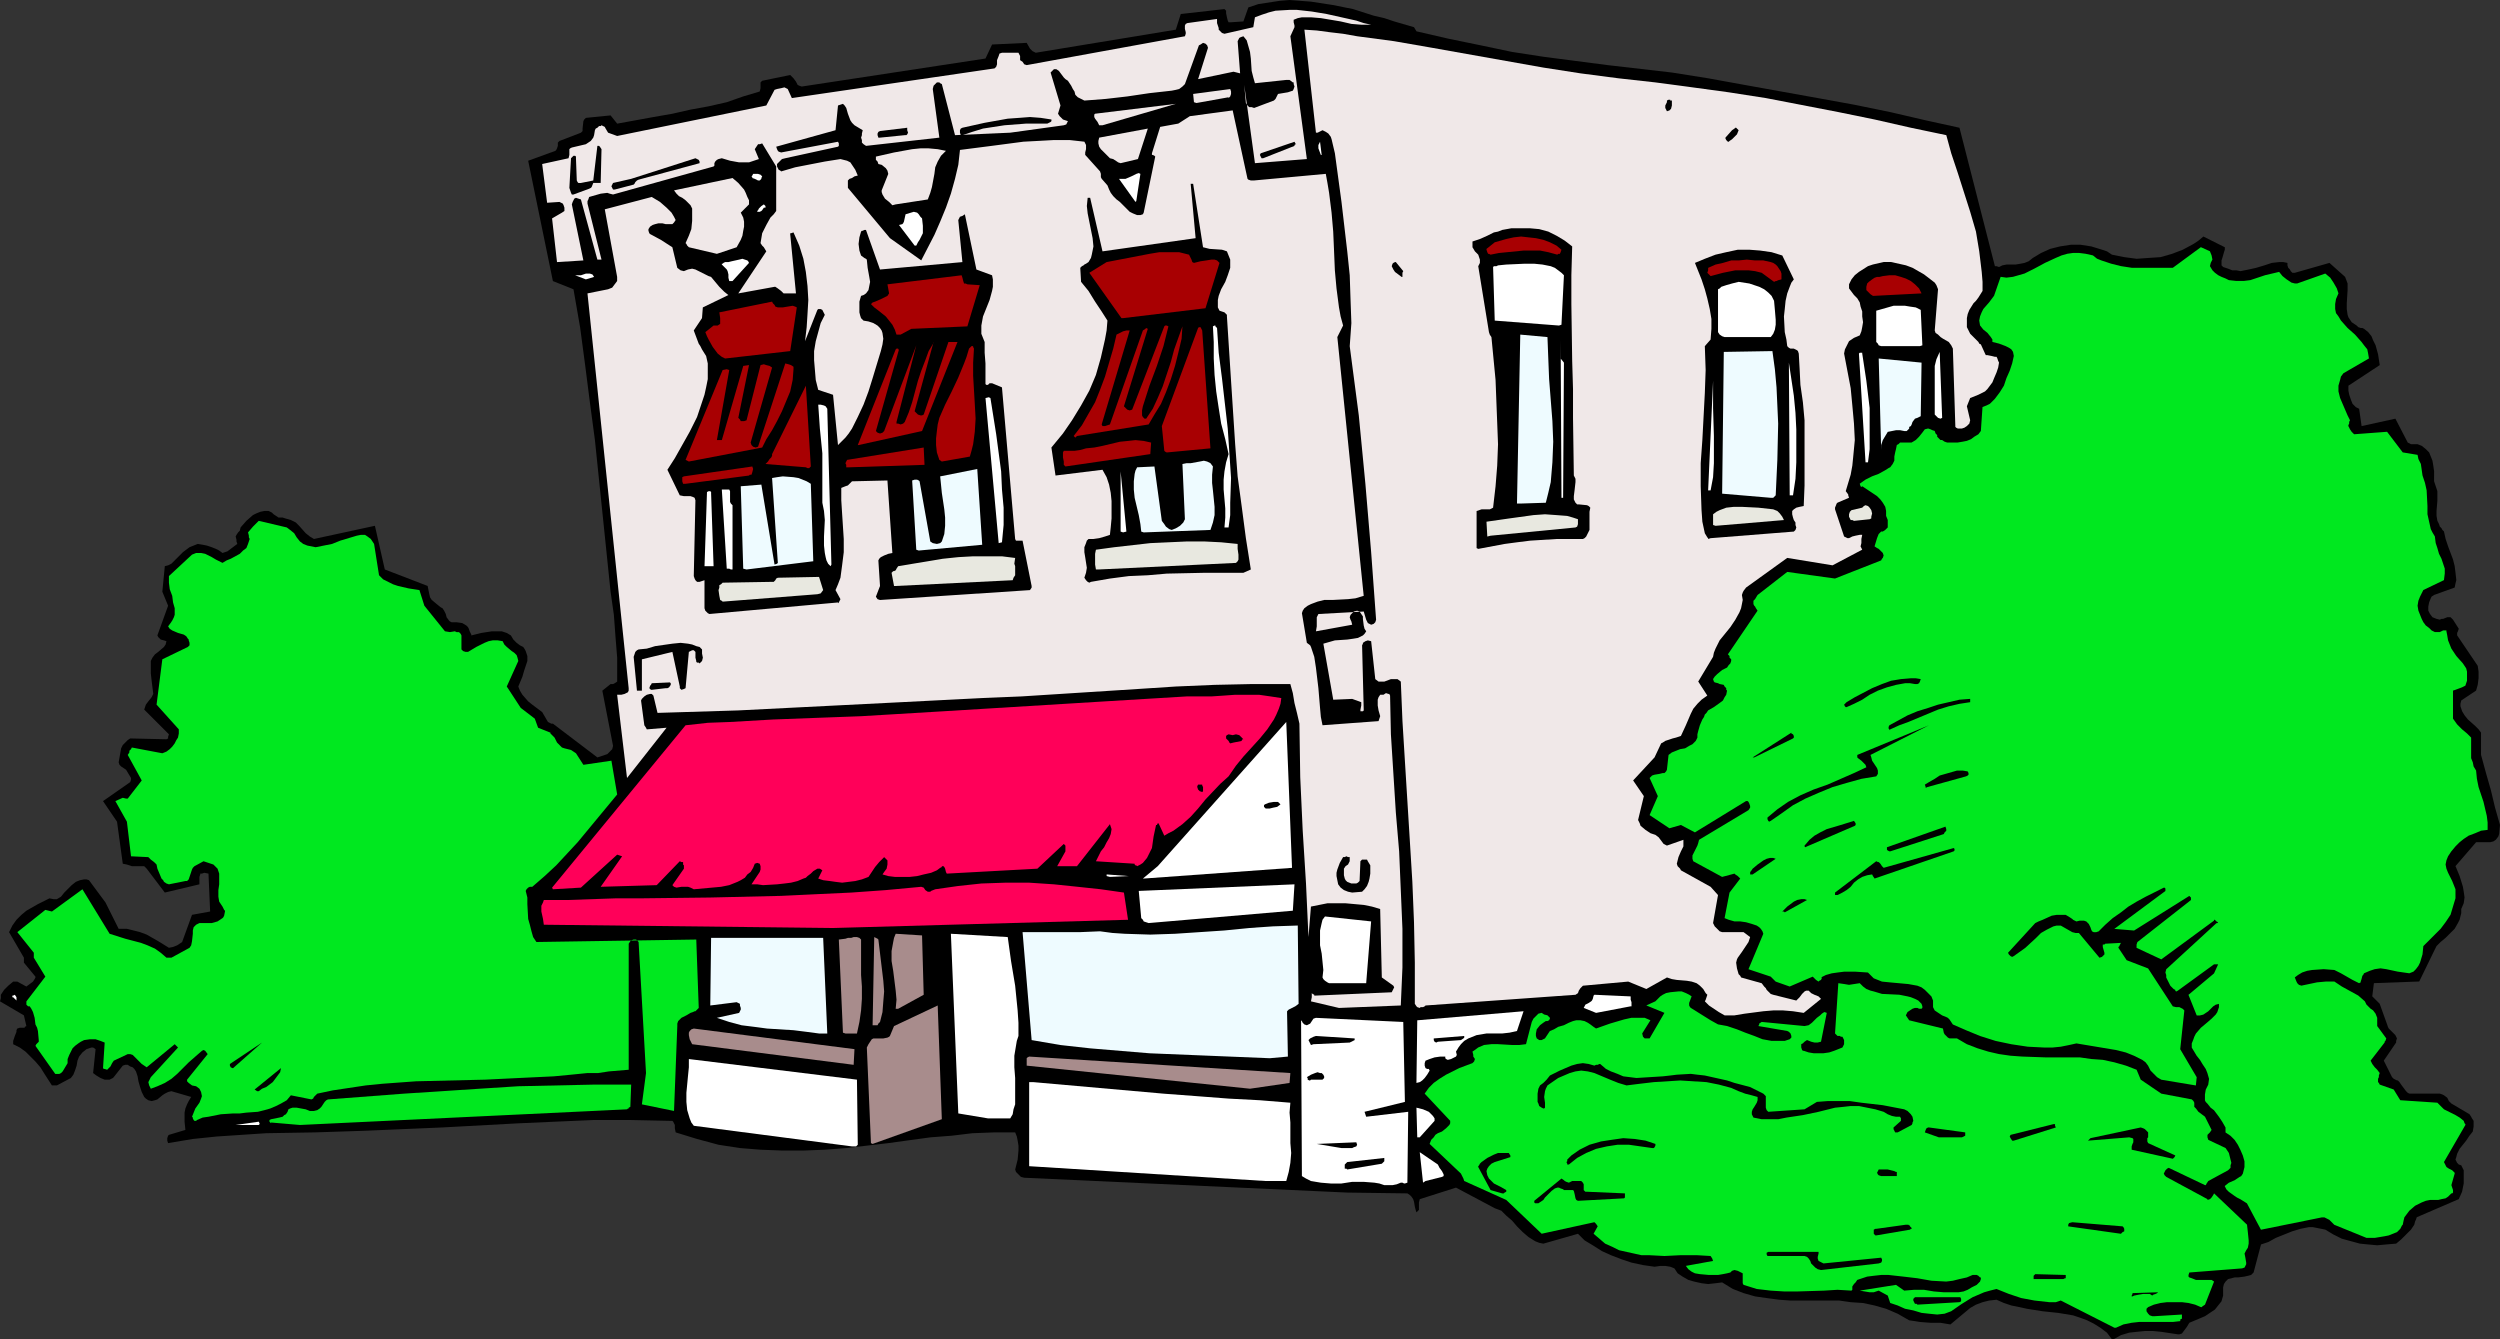 <?xml version="1.0" encoding="UTF-8" standalone="no"?>
<svg
   version="1.0"
   width="129.724mm"
   height="69.494mm"
   id="svg137"
   sodipodi:docname="Storefront 08.wmf"
   xmlns:inkscape="http://www.inkscape.org/namespaces/inkscape"
   xmlns:sodipodi="http://sodipodi.sourceforge.net/DTD/sodipodi-0.dtd"
   xmlns="http://www.w3.org/2000/svg"
   xmlns:svg="http://www.w3.org/2000/svg">
  <rect width="100%" height="100%" fill="#333333" stroke="none"/>
  <sodipodi:namedview
     id="namedview137"
     pagecolor="#ffffff"
     bordercolor="#000000"
     borderopacity="0.25"
     inkscape:showpageshadow="2"
     inkscape:pageopacity="0.0"
     inkscape:pagecheckerboard="0"
     inkscape:deskcolor="#d1d1d1"
     inkscape:document-units="mm" />
  <defs
     id="defs1">
    <pattern
       id="WMFhbasepattern"
       patternUnits="userSpaceOnUse"
       width="6"
       height="6"
       x="0"
       y="0" />
  </defs>
  <path
     style="fill:#000000;fill-opacity:1;fill-rule:evenodd;stroke:none"
     d="m 414.504,262.653 1.454,-0.808 1.616,-0.485 1.454,-0.162 1.616,-0.162 h 1.616 l 1.616,0.162 3.232,0.485 h 0.323 l 0.485,-0.162 0.485,-0.647 0.485,-0.647 0.485,-0.808 1.939,-0.808 1.131,-0.485 0.97,-0.647 0.97,-0.647 0.646,-0.808 0.646,-0.808 0.323,-1.131 v -0.808 -0.808 l 0.162,-0.647 0.323,-0.485 0.485,-0.485 0.646,-0.162 0.646,-0.162 h 0.646 l 1.293,-0.162 0.646,-0.162 0.646,-0.162 0.162,-0.162 0.323,-0.323 1.454,-5.496 1.454,-0.485 1.454,-0.808 3.232,-1.293 1.616,-0.485 1.616,-0.323 h 0.808 l 0.808,0.162 0.808,0.162 0.808,0.162 1.616,0.97 1.616,0.808 1.778,0.485 1.778,0.485 1.616,0.162 1.778,0.162 1.778,-0.162 1.939,-0.162 0.97,-0.808 0.97,-0.97 0.97,-0.97 0.646,-0.97 0.162,-0.647 0.162,-0.323 0.162,-0.485 8.242,-3.556 0.646,-1.455 0.323,-1.616 v -0.808 -0.808 -0.97 l -0.323,-0.647 -0.162,-0.323 -0.485,-0.162 -0.323,-0.323 -0.323,-0.647 0.162,-0.485 0.162,-0.647 0.485,-0.97 1.293,-1.616 0.646,-0.97 0.646,-0.808 0.162,-0.97 v -0.485 -0.647 l -0.323,-0.485 -0.162,-0.323 -0.323,-0.485 -3.555,-2.101 -0.485,-0.485 -0.323,-0.647 -0.646,-0.485 -0.323,-0.162 -0.485,-0.162 h -5.979 l -0.323,-0.162 -0.323,-0.323 -0.485,-0.647 -0.485,-0.647 -0.323,-0.485 -0.323,-0.323 h -0.162 l -0.323,-0.162 -0.323,-0.162 -0.323,-0.323 -1.616,-3.233 2.424,-3.556 v -0.162 -0.162 l 0.162,-0.485 -0.162,-0.323 -0.162,-0.323 -0.646,-0.647 -0.646,-0.647 -0.162,-0.323 -0.162,-0.485 -1.454,-4.041 -1.454,-1.455 0.323,-2.586 8.888,-0.323 2.909,-5.98 0.485,-0.97 0.808,-0.808 0.97,-0.808 0.97,-0.97 0.808,-0.808 0.646,-1.131 0.323,-0.647 0.162,-0.647 0.162,-0.647 v -0.808 l 0.485,-1.131 0.162,-1.131 -0.162,-1.131 -0.162,-0.97 -0.646,-2.101 -0.808,-1.94 4.04,-4.687 h 2.747 l 0.646,-0.162 0.485,-0.323 0.485,-0.647 0.162,-0.485 0.162,-1.778 -0.97,-3.394 -0.808,-3.394 -0.97,-3.394 -0.97,-3.556 v -4.364 l -0.485,-0.647 -0.646,-0.647 -1.454,-1.293 -0.646,-0.808 -0.485,-0.808 -0.323,-0.97 v -0.485 l 0.162,-0.647 2.909,-1.94 0.323,-1.131 0.162,-1.293 v -1.293 l -0.162,-1.131 -4.04,-5.98 v -0.485 l 0.162,-0.323 0.162,-0.485 -1.131,-1.778 -0.162,-0.162 -0.323,-0.323 h -0.646 l -0.808,0.323 h -0.323 l -0.323,0.162 -0.646,-0.162 -0.808,-0.323 -0.485,-0.647 -0.323,-0.647 v -0.808 l 0.162,-0.808 0.323,-0.808 0.162,-0.323 0.485,-0.323 4.04,-1.455 0.162,-0.808 0.162,-0.647 -0.162,-1.455 -0.162,-1.293 -0.323,-1.293 -0.97,-2.586 -0.485,-1.455 -0.323,-1.455 -0.323,-0.323 -0.162,-0.323 -0.323,-0.323 -0.162,-0.485 -0.323,-0.647 -0.162,-0.97 v -0.97 l 0.162,-1.94 v -0.97 -0.97 l -0.323,-0.97 -0.323,-0.97 V 92.454 l -0.162,-1.131 -0.162,-0.97 -0.323,-0.808 -0.323,-0.808 -0.646,-0.647 -0.808,-0.647 -0.808,-0.323 h -1.293 l -0.646,-0.323 -2.424,-4.687 -6.626,1.455 -0.485,-3.394 -0.646,-0.323 -0.323,-0.323 -0.323,-0.323 -0.323,-0.808 -0.323,-0.97 -0.162,-0.808 v -0.97 l 6.141,-4.041 -0.323,-2.101 -0.485,-1.778 -0.485,-0.97 -0.323,-0.808 -0.646,-0.808 -0.808,-0.647 -0.323,-0.162 h -0.323 l -0.485,-0.162 -0.323,-0.323 -0.485,-0.323 -0.485,-0.323 -0.323,-0.485 -0.323,-0.485 -0.162,-0.485 -0.162,-1.131 v -1.131 l 0.162,-2.586 v -1.293 l -0.485,-1.293 -3.07,-2.748 -6.787,1.94 h -0.485 l -0.323,-0.323 -0.162,-0.323 -0.323,-0.323 -0.162,-0.485 v -0.485 l -0.808,-0.162 h -0.808 l -1.454,0.162 -1.454,0.485 -1.616,0.485 -1.454,0.323 -1.616,0.323 -0.808,-0.162 h -0.808 l -0.808,-0.323 -0.97,-0.323 -0.323,-0.323 v -0.485 -0.485 l 0.162,-0.485 0.323,-1.131 0.162,-0.485 v -0.485 l -4.202,-2.101 -0.97,0.808 -0.97,0.647 -2.101,1.131 -2.101,0.808 -2.262,0.647 -2.424,0.162 -2.262,0.162 -2.424,-0.323 -2.424,-0.485 -0.97,-0.647 -0.97,-0.323 -2.101,-0.647 -2.101,-0.323 h -1.939 l -2.101,0.323 -1.939,0.485 -1.778,0.808 -1.616,0.97 -0.808,0.647 -0.808,0.323 -0.808,0.162 -0.97,0.162 h -1.778 l -0.808,0.162 -0.646,0.323 -0.485,-0.162 h -0.323 v 0 l -6.949,-27.154 -6.626,-1.455 -6.949,-1.616 -7.11,-1.455 -7.11,-1.293 -14.382,-2.586 -7.11,-1.293 -7.11,-1.131 -12.605,-1.455 -12.443,-1.616 -6.302,-0.97 -6.141,-1.293 -6.302,-1.293 -6.302,-1.455 -0.485,-0.808 -3.878,-1.131 -1.939,-0.647 -2.101,-0.485 -4.04,-1.293 -4.04,-0.808 -2.101,-0.323 -2.101,-0.323 -2.101,-0.162 L 252.904,0 l -1.939,0.162 -2.101,0.323 -2.101,0.323 -1.939,0.647 -0.97,2.748 -2.424,0.162 h -0.485 l -0.162,-0.323 -0.162,-0.647 -0.162,-0.808 V 2.101 l -0.323,-0.323 -8.565,0.97 -0.97,3.071 -27.472,4.526 -0.323,-0.162 -0.323,-0.162 -0.485,-0.485 -0.646,-1.131 -6.787,0.323 -1.293,2.748 -36.037,5.496 -0.485,-0.162 -0.323,-0.162 -0.323,-0.647 -0.485,-0.647 -0.323,-0.323 -0.323,-0.323 -5.494,1.131 -0.162,0.162 -0.162,0.162 v 0.485 0.647 l -0.162,0.647 -3.232,0.97 -3.232,1.131 -3.555,0.808 -3.555,0.647 -3.555,0.808 -3.717,0.647 -3.555,0.647 -3.555,0.647 -1.293,-1.616 -4.848,0.485 -0.323,0.323 -0.162,0.323 -0.162,1.455 v 0.485 l -0.323,0.323 -4.202,1.616 -0.162,0.162 -0.162,0.162 v 0.647 l -0.162,0.485 -0.162,0.323 -0.162,0.162 -5.333,1.94 4.848,23.598 4.04,1.616 v 0 l 1.293,7.435 0.97,7.273 0.97,7.597 0.97,7.273 3.07,29.74 0.646,4.526 0.323,4.364 0.323,4.041 v 4.202 0.485 l -0.485,0.323 -0.323,0.162 h -0.485 l -1.616,1.293 2.101,10.829 -0.162,0.647 -0.323,0.323 -0.646,0.647 -0.97,0.323 -0.97,0.323 -8.726,-6.627 h -0.323 l -0.646,-0.323 -1.131,-1.94 -1.293,-0.97 -0.646,-0.485 -0.808,-0.647 -1.131,-1.293 -0.485,-0.808 -0.323,-0.808 0.808,-1.94 0.323,-1.131 0.323,-0.97 0.323,-0.97 v -0.97 l -0.323,-0.97 -0.162,-0.323 -0.323,-0.485 -0.646,-0.323 -0.646,-0.485 -0.646,-0.647 -0.485,-0.808 -0.808,-0.485 -0.97,-0.323 H 97.445 96.475 l -2.101,0.323 -1.939,0.485 v -0.162 l -0.323,-0.647 -0.162,-0.485 -0.162,-0.323 -0.323,-0.323 -0.808,-0.485 -1.131,-0.162 H 88.557 l -0.323,-0.162 -0.162,-0.162 -0.485,-0.647 -0.162,-0.647 -0.323,-0.647 -0.323,-0.485 -0.323,-0.162 -0.808,-0.647 -0.97,-0.808 -0.323,-0.485 -0.162,-0.647 -0.323,-1.616 -8.403,-3.233 -1.939,-8.567 -11.958,2.586 -0.808,-0.485 -0.808,-0.647 -1.293,-1.455 -0.646,-0.647 -0.97,-0.485 -1.131,-0.323 -0.485,-0.162 h -0.808 l -0.485,-0.323 -0.485,-0.323 -0.323,-0.323 -0.646,-0.323 h -0.808 l -0.808,0.162 -0.808,0.323 -0.646,0.323 -1.293,1.131 -1.131,1.293 -0.162,0.647 -0.323,0.323 -0.323,0.485 -0.162,0.323 0.162,0.647 v 0.323 l 0.162,0.485 -1.293,0.97 -0.646,0.485 -0.97,0.323 -0.646,-0.485 -0.646,-0.323 -0.808,-0.323 -0.97,-0.323 -0.808,-0.162 -0.97,-0.162 -0.808,0.323 -0.808,0.323 -0.646,0.485 -0.646,0.485 -1.131,1.131 -1.131,1.131 -0.646,0.323 -0.646,0.162 -0.485,5.011 1.131,2.748 -2.101,5.819 0.162,0.323 0.162,0.162 0.323,0.323 1.131,0.323 -0.162,0.647 -0.323,0.485 -1.131,0.97 -0.646,0.485 -0.485,0.647 -0.323,0.647 v 0.485 0.485 1.455 l 0.162,1.455 0.323,2.586 -0.162,0.323 -0.162,0.323 -0.646,0.808 -0.485,0.647 -0.162,0.485 -0.162,0.485 4.848,4.849 -0.162,0.485 v 0.323 l -0.323,0.162 -7.11,-0.162 -0.485,0.323 -0.485,0.485 -0.485,0.485 -0.323,0.647 -0.485,2.748 0.162,0.485 0.323,0.323 0.485,0.323 0.485,0.323 0.97,1.616 v 0.323 l -0.162,0.485 -5.333,3.718 2.747,4.041 1.131,8.243 0.808,0.162 0.97,0.323 h 0.97 0.97 0.485 l 0.162,0.162 0.323,0.323 3.555,4.687 6.787,-1.616 v -1.455 l 0.162,-0.485 v -0.162 h 0.323 l 0.485,-0.162 0.808,0.162 0.323,7.435 -3.555,0.647 -1.939,5.334 -0.485,0.323 -0.485,0.323 -0.808,0.323 -0.808,0.162 -2.101,-1.293 -2.262,-1.293 -1.293,-0.485 -1.293,-0.323 -1.293,-0.323 h -1.616 l -2.586,-5.172 -3.232,-4.364 -0.485,-0.162 h -0.485 l -0.808,0.162 -0.808,0.323 -0.808,0.647 -0.808,0.808 -0.646,0.647 -0.646,0.808 -0.808,0.485 h -0.646 l -0.808,-0.162 -0.97,0.485 -1.293,0.647 -2.262,1.293 -0.97,0.808 -0.97,0.97 -0.808,1.131 -0.646,1.293 2.909,5.011 v 0.97 l 2.262,2.748 v 0.162 l -0.162,0.323 -0.323,0.485 -0.646,0.485 -0.646,0.485 -1.778,-0.97 h -0.808 l -0.97,0.808 -0.808,0.808 -0.323,0.485 -0.323,0.485 v 0.647 L 0,196.384 l 4.686,2.748 0.485,2.101 -0.323,0.162 v 0.162 H 3.878 l -0.485,0.162 -0.162,0.323 v 0.323 l -0.323,0.808 -0.323,0.97 v 0.647 l 1.293,0.647 1.131,0.808 0.97,0.97 0.97,0.97 0.97,1.131 0.808,1.293 1.454,2.263 h 0.97 l 2.747,-1.455 0.485,-0.647 0.323,-0.808 0.323,-0.97 0.162,-0.97 0.323,-0.808 0.646,-0.808 0.808,-0.647 0.97,-0.323 h 0.323 l 0.485,0.323 -0.485,4.687 0.646,0.485 0.808,0.485 0.808,0.323 h 0.97 l 0.646,-0.323 0.162,-0.162 v 0 l 1.778,-2.263 0.485,-0.162 h 0.485 l 0.485,0.323 0.485,0.162 0.323,0.323 0.323,0.485 0.323,0.97 0.162,0.97 0.323,1.131 0.323,0.97 0.485,0.97 0.323,0.323 0.485,0.323 0.646,0.162 0.646,-0.162 0.485,-0.162 0.97,-0.808 0.485,-0.323 0.646,-0.323 0.646,-0.162 3.878,1.131 -0.485,0.808 -0.323,0.647 -0.323,0.808 -0.162,0.808 v 1.778 l 0.162,1.616 -3.232,0.97 -0.162,0.162 -0.162,0.485 v 0.485 l 0.162,0.485 4.848,-0.808 4.686,-0.485 4.848,-0.323 4.848,-0.323 9.534,-0.162 5.01,-0.162 4.848,-0.162 7.595,-0.323 7.595,-0.323 14.867,-0.808 7.272,-0.323 7.434,-0.323 h 7.434 l 7.595,0.162 h 0.485 l 0.162,0.162 0.162,0.323 0.162,0.323 v 0.647 l 0.162,0.808 2.101,0.647 2.101,0.647 4.202,1.131 4.202,0.647 4.04,0.323 4.202,0.162 h 4.202 l 4.202,-0.162 4.202,-0.323 8.242,-0.97 8.242,-1.131 4.202,-0.323 4.04,-0.485 4.202,-0.162 h 4.202 l 0.323,0.808 0.162,0.808 0.162,0.97 v 0.97 l -0.162,1.778 -0.485,1.94 0.162,0.485 0.485,0.485 0.485,0.485 0.646,0.162 63.347,2.909 11.797,0.162 0.485,0.323 0.323,0.323 0.323,0.485 0.162,0.485 0.162,0.97 0.162,0.647 0.162,0.485 0.323,-0.323 0.162,-0.162 v -0.647 -0.808 l 0.162,-0.647 7.11,-2.263 7.595,4.041 1.293,0.485 0.97,0.97 1.131,0.97 0.97,1.131 1.131,1.131 1.131,0.97 1.293,0.808 0.808,0.323 0.808,0.162 6.787,-1.94 1.293,1.293 1.616,0.97 1.778,1.131 1.778,0.808 2.101,0.808 1.939,0.647 2.262,0.485 2.262,0.323 1.131,-0.162 h 0.97 l 0.97,0.162 0.808,0.323 0.646,0.97 0.97,0.647 1.131,0.647 1.131,0.323 1.454,0.323 1.293,0.162 1.454,-0.162 1.293,-0.162 2.101,1.293 2.101,0.808 2.262,0.647 2.262,0.323 2.424,0.323 2.262,0.162 h 4.686 4.848 l 2.262,0.323 2.424,0.162 2.262,0.485 2.262,0.647 2.262,0.97 2.262,1.293 1.131,0.162 0.97,0.162 2.101,0.162 h 1.939 l 0.97,0.162 0.97,0.162 1.939,-1.616 1.939,-1.616 1.131,-0.647 1.293,-0.485 1.293,-0.323 1.454,-0.162 1.454,0.647 1.454,0.485 1.616,0.323 1.454,0.323 3.07,0.485 3.07,0.323 2.909,0.485 1.454,0.485 1.293,0.485 1.293,0.647 1.293,0.808 1.293,0.97 0.97,1.293 z"
     id="path1" />
  <path
     style="fill:#00e81f;fill-opacity:1;fill-rule:evenodd;stroke:none"
     d="m 414.988,260.391 1.454,-0.647 1.616,-0.323 1.454,-0.162 h 1.778 1.454 1.778 1.616 l 1.454,-0.162 v -0.323 l 0.323,-0.162 v -0.485 -0.323 0 l -5.333,0.323 h -0.485 l -0.485,-0.162 -0.323,-0.323 -0.323,-0.485 v -0.485 l 0.323,-0.323 1.131,-0.485 1.293,-0.323 1.293,-0.162 h 1.454 1.454 l 1.293,0.162 1.293,0.323 1.131,0.485 h 0.162 l 0.162,-0.162 0.485,-0.323 1.778,-4.526 -0.485,-0.323 h -0.485 -2.586 l -0.808,-0.323 -0.485,-0.162 -0.162,-0.162 v -0.323 l 0.162,-0.485 10.342,-0.808 0.485,-0.162 0.162,-0.323 0.162,-0.323 v -0.323 l -0.162,-0.97 -0.162,-0.808 0.323,-0.647 0.323,-0.485 0.162,-0.808 v -0.647 l -0.162,-1.616 -0.162,-1.455 -6.464,-6.142 -0.162,0.323 -0.323,0.485 -0.323,0.323 -0.485,0.162 v -0.162 l -8.08,-4.364 -0.162,-0.162 -0.162,-0.162 -0.162,-0.323 0.162,-0.323 0.162,-0.323 0.323,-0.323 0.323,-0.162 7.11,3.394 h 0.162 l 0.162,-0.323 0.323,-0.485 3.878,-2.101 0.485,-0.485 v -0.485 l 0.162,-0.485 -0.162,-0.647 -0.323,-1.293 -0.323,-0.485 -0.323,-0.485 -3.07,-1.455 -0.323,-0.162 -0.162,-0.485 v -0.485 l 0.323,-0.323 0.162,-0.162 0.323,-0.485 -1.293,-2.586 -0.646,-0.485 -0.646,-0.485 -0.485,-0.647 -0.323,-0.323 v -0.485 -0.323 l -0.162,-0.323 -0.162,-0.162 -0.162,-0.162 -5.979,-1.131 -4.04,-2.748 -0.808,-1.94 -2.101,-0.808 -2.262,-0.647 -2.262,-0.485 -2.262,-0.162 -2.262,-0.323 h -2.262 -4.525 l -4.525,-0.162 -2.262,-0.162 -2.262,-0.323 -2.101,-0.485 -2.101,-0.647 -2.101,-0.808 -1.939,-1.131 h -0.808 -0.646 l -0.323,-0.162 -0.323,-0.323 -0.323,-0.323 -0.162,-0.323 -0.162,-0.808 -6.626,-1.616 -0.323,-0.485 -0.323,-0.485 0.323,-0.647 0.485,-0.323 0.485,-0.323 0.485,-0.162 h 0.485 l 0.323,0.162 h 0.323 0.162 l 0.162,-0.162 v -0.323 l -0.162,-0.485 -0.646,-0.647 -0.646,-0.323 -0.808,-0.323 -0.646,-0.162 -1.616,-0.323 -3.394,-0.162 -1.616,-0.485 -0.646,-0.162 -0.808,-0.323 -0.646,-0.485 -0.646,-0.647 -2.101,0.323 -0.97,-0.162 -1.131,-0.162 -0.646,9.86 0.162,0.162 0.162,0.162 0.162,0.162 h 0.485 l 0.162,0.162 h 0.323 l 0.162,0.323 0.162,0.323 v 0.808 l -0.162,0.323 -0.162,0.323 -0.808,0.323 -0.808,0.323 -0.97,0.323 -1.131,0.162 h -0.97 -0.97 l -0.97,-0.162 -0.97,-0.323 h -0.162 l -0.162,-0.162 -0.162,-0.485 v -0.647 l 0.323,-0.162 0.323,-0.323 0.485,-0.323 0.808,0.323 0.646,0.162 h 0.646 l 0.646,-0.162 1.131,-5.657 -0.485,-0.162 -0.485,0.323 -0.323,0.323 -0.646,0.485 -0.97,0.97 -0.646,0.485 -0.808,0.162 -8.403,-0.808 -0.485,0.323 v 0.162 l -0.162,0.323 5.656,0.97 0.323,0.162 0.162,0.162 0.162,0.162 0.162,0.485 v 0.323 l -0.323,0.323 -0.97,0.323 h -0.97 -0.808 -0.808 l -1.778,-0.323 -1.616,-0.647 -1.778,-0.647 -1.616,-0.647 -1.939,-0.647 -1.778,-0.323 -1.454,-0.808 -1.293,-0.808 -2.586,-1.616 -0.162,-0.162 -0.162,-0.323 v -0.485 l 0.485,-1.293 -0.485,-0.323 -0.646,-0.323 -0.808,-0.323 h -0.646 l -1.616,0.162 -0.808,0.162 -0.646,0.323 -0.485,0.323 -0.323,0.323 -0.646,0.647 -1.778,0.808 3.555,1.455 -2.909,5.011 h -0.97 l -0.323,-0.323 -0.162,-0.647 1.616,-2.586 -1.131,-0.485 h -1.293 -1.293 l -1.454,0.323 -2.747,0.808 -2.747,0.97 -0.485,-0.323 -0.646,-0.485 -0.485,-0.323 -0.646,-0.323 -0.808,-0.162 h -0.808 l -0.646,0.162 -0.808,0.323 -0.97,0.485 -1.131,0.323 -0.808,0.485 -0.808,0.323 -0.323,0.485 -0.323,0.485 -0.323,0.485 -0.646,0.323 h -0.485 l -0.485,-0.323 -0.162,-0.485 v -0.485 l 0.162,-0.808 0.646,-0.808 0.646,-0.485 0.485,-0.323 h 0.323 l 0.323,-0.162 0.162,-0.323 v -0.162 l -0.162,-0.162 -0.323,-0.323 -0.646,-0.162 -0.485,-0.323 -0.646,0.162 -0.485,0.485 -0.485,0.485 -0.323,0.647 -1.131,4.364 -1.293,0.162 h -1.454 l -2.747,-0.162 h -1.293 l -1.454,0.162 -1.131,0.485 -0.646,0.485 -0.485,0.323 0.162,0.647 v 0.323 l 0.323,0.485 -0.162,0.485 -0.323,0.323 -2.586,0.97 -2.586,1.293 -1.293,0.808 -1.131,0.808 -0.97,0.97 -0.808,1.131 5.01,5.334 v 0.485 l -0.162,0.323 -0.646,0.647 -0.808,0.647 -0.808,0.323 -0.485,0.323 -0.323,0.485 -0.485,0.485 -0.323,0.808 6.141,5.819 0.162,0.323 0.162,0.323 0.162,0.323 0.162,0.485 8.242,3.718 6.949,6.627 10.342,-2.263 0.323,0.323 0.323,0.485 -0.808,1.455 1.131,0.97 1.131,0.97 1.454,0.647 1.293,0.647 1.454,0.323 1.454,0.323 1.454,0.323 h 1.454 l 3.07,0.162 3.232,-0.162 h 3.07 l 2.747,0.162 0.323,0.485 0.162,0.485 -5.333,0.97 0.485,0.647 0.646,0.485 0.646,0.323 0.97,0.162 1.778,0.162 h 1.778 l 0.97,-0.162 0.808,-0.162 0.646,-0.162 0.323,-0.323 0.485,-0.162 0.646,0.162 0.323,0.162 0.323,0.162 0.323,0.162 v 0.323 0.485 0.808 0.323 l 0.162,0.323 2.586,0.808 2.747,0.323 2.586,0.162 h 2.747 l 5.171,-0.162 2.586,-0.162 2.747,0.162 0.162,-0.162 v -0.162 -0.485 l 0.323,-0.485 0.323,-0.323 0.323,-0.485 0.485,-0.162 1.454,-0.485 1.293,-0.162 1.454,-0.162 h 1.454 l 2.909,0.323 2.747,0.323 2.747,0.485 2.909,0.162 1.293,-0.162 1.293,-0.323 1.454,-0.323 1.131,-0.485 h 0.808 l 0.323,0.162 0.323,0.323 h 0.162 v 0.323 l -0.162,0.485 -0.646,0.647 -0.97,0.485 -0.808,0.485 -0.808,0.323 -0.97,0.162 h -0.97 -1.939 l -1.939,-0.162 -1.939,-0.323 h -1.939 l -1.939,0.162 -1.616,-1.131 -7.11,1.131 0.97,0.162 0.97,0.162 h 0.808 l 0.485,-0.162 0.485,-0.162 1.778,0.97 0.485,1.455 1.454,0.485 1.454,0.647 1.616,0.323 1.616,0.485 1.454,0.162 1.616,0.162 1.454,-0.162 1.293,-0.485 2.101,-1.455 2.101,-1.293 1.131,-0.485 1.131,-0.485 1.131,-0.323 1.293,-0.323 2.424,0.97 2.424,0.808 2.586,0.485 2.909,0.323 h 0.646 0.646 l 0.485,-0.162 0.485,-0.162 10.504,5.334 z"
     id="path2" />
  <path
     style="fill:#000000;fill-opacity:1;fill-rule:evenodd;stroke:none"
     d="m 376.043,255.865 8.242,-0.485 0.323,-0.162 v -0.162 -0.323 l -0.162,-0.323 h -8.888 l -0.162,0.162 -0.162,0.162 v 0.323 l 0.162,0.323 0.162,0.323 h 0.323 z"
     id="path3" />
  <path
     style="fill:#000000;fill-opacity:1;fill-rule:evenodd;stroke:none"
     d="m 418.544,254.087 0.808,-0.162 0.97,-0.162 h 0.808 0.485 l 0.485,0.323 0.162,-0.162 0.485,-0.162 0.323,-0.162 0.162,-0.162 -5.01,0.162 v 0 0.162 l -0.162,0.323 v 0.162 0 h 0.162 z"
     id="path4" />
  <path
     style="fill:#000000;fill-opacity:1;fill-rule:evenodd;stroke:none"
     d="m 399.152,250.854 h 5.494 l 0.323,-0.162 h 0.162 v -0.323 -0.323 l -5.979,-0.162 -0.162,0.162 -0.162,0.162 v 0.323 0.323 z"
     id="path5" />
  <path
     style="fill:#000000;fill-opacity:1;fill-rule:evenodd;stroke:none"
     d="m 357.136,249.076 11.312,-1.293 0.485,-0.162 0.162,-0.323 v -0.323 l -0.162,-0.323 -11.312,1.131 -0.323,-0.162 -0.323,-0.162 -0.323,-0.162 -0.162,-0.485 v -0.323 l 0.162,-0.647 v -0.323 h -9.858 l -0.323,0.162 v 0 0.323 l 0.162,0.323 h 7.272 l 0.485,0.162 0.323,0.323 0.323,0.485 0.162,0.485 0.323,0.323 0.485,0.485 0.485,0.323 z"
     id="path6" />
  <path
     style="fill:#00e81f;fill-opacity:1;fill-rule:evenodd;stroke:none"
     d="m 464.115,242.773 h 1.616 l 1.939,-0.323 0.808,-0.162 0.808,-0.323 0.808,-0.323 0.646,-0.647 0.162,-0.323 0.162,-0.323 0.162,-0.162 v 0 l 0.162,-0.808 0.162,-0.647 0.97,-1.293 1.131,-0.97 1.293,-0.647 0.808,-0.323 0.808,-0.162 h 1.616 l 0.646,-0.162 0.808,-0.162 0.485,-0.323 0.646,-0.647 h 0.162 l 0.162,-0.162 v -0.485 l -0.162,-0.485 -0.162,-0.485 0.646,-2.263 v -0.162 l -0.162,-0.162 -0.323,-0.323 -0.646,-0.323 -0.485,-0.323 -0.162,-0.323 -0.162,-0.323 -0.162,-0.323 4.202,-7.273 v -0.162 l -0.162,-0.162 -0.162,-0.485 -0.808,-0.647 -0.808,-0.485 -0.97,-0.485 -1.293,-0.647 -1.293,-1.293 -7.272,-0.485 -1.293,-2.101 -2.747,-0.97 -0.162,-0.323 -0.162,-0.162 v -0.647 l 0.162,-0.323 v -0.323 l 0.162,-0.485 -0.485,-0.647 -0.485,-0.485 -0.485,-0.647 -0.323,-0.647 2.747,-3.556 v -0.162 l 0.162,-0.162 0.162,-0.485 -1.778,-2.425 v -0.808 -0.808 l -0.323,-0.808 -0.485,-0.647 -0.485,-0.323 -0.323,-0.323 -0.485,-0.485 -0.162,-0.323 -0.162,-0.323 -1.293,-1.131 -3.232,-1.778 -1.454,-0.97 h -1.616 l -1.778,0.162 -3.07,0.647 -0.485,-0.162 -0.323,-0.323 -0.162,-0.323 -0.323,-0.808 0.646,-0.485 0.808,-0.485 0.97,-0.323 0.97,-0.162 2.262,-0.162 2.101,0.162 1.293,0.647 2.262,1.293 0.646,0.323 0.646,0.323 0.323,-0.162 v -0.162 l 0.162,-0.485 0.162,-0.647 0.162,-0.162 0.162,-0.323 1.131,-0.485 0.97,-0.323 1.131,-0.162 1.131,0.162 2.262,0.485 2.262,0.323 0.808,-0.323 0.485,-0.485 0.485,-0.647 0.323,-0.647 0.485,-1.616 0.162,-1.616 2.262,-2.263 1.131,-1.131 0.97,-1.293 0.97,-1.455 0.485,-1.616 0.485,-1.616 v -0.808 -0.97 l -0.646,-1.616 -0.808,-1.616 -0.323,-0.808 -0.162,-0.808 0.162,-0.808 0.323,-0.808 0.646,-0.97 0.808,-0.97 0.808,-0.808 0.808,-0.647 0.97,-0.647 1.293,-0.485 1.131,-0.485 1.293,-0.162 v -1.455 l -0.162,-1.293 -0.646,-2.748 -0.97,-2.909 -0.323,-1.616 -0.162,-1.616 -0.485,-0.808 -0.162,-0.808 -0.323,-0.808 v -0.808 -3.233 l -0.808,-0.808 -0.97,-0.808 -0.97,-0.97 -0.808,-1.131 v -5.496 l 0.485,-0.162 1.293,-0.485 0.646,-0.323 0.162,-0.485 0.162,-0.485 v -0.647 -0.647 -0.485 l -0.162,-0.647 -0.323,-0.485 -0.323,-0.485 -1.293,-1.455 -0.97,-1.455 -0.323,-0.808 -0.323,-0.808 -0.162,-0.97 -0.162,-0.808 v -0.162 h -0.162 -0.485 l -0.323,0.162 -0.323,0.162 h -0.97 l -0.646,-0.323 -0.485,-0.485 -0.646,-0.485 -0.485,-0.647 -0.323,-0.647 -0.323,-0.808 -0.323,-0.808 -0.162,-0.97 0.162,-0.97 0.323,-0.808 0.323,-0.647 0.323,-0.647 4.04,-1.94 0.162,-1.293 v -0.97 l -0.323,-0.97 -0.323,-0.97 -0.485,-0.97 -0.323,-1.131 -0.323,-0.97 -0.162,-1.293 -0.485,-0.808 -0.323,-0.647 -0.323,-1.455 -0.323,-1.455 v -1.616 l -0.162,-3.071 -0.323,-1.455 -0.485,-1.455 -0.162,-1.131 -0.162,-1.131 -0.485,-0.97 -0.162,-0.808 -2.909,-0.485 -3.07,-4.041 -6.464,0.485 -0.485,-0.485 -0.323,-0.485 -0.323,-0.647 v -0.162 l 0.162,-0.323 v -0.323 l 0.162,-0.323 -0.485,-0.97 -0.485,-1.131 -0.485,-1.131 -0.485,-1.131 -0.323,-1.293 v -1.131 l 0.323,-1.131 0.162,-0.647 0.485,-0.647 5.01,-2.909 -0.162,-0.97 -0.162,-0.808 -0.646,-0.808 -0.485,-0.647 -1.293,-1.455 -1.454,-1.293 -1.293,-1.455 -0.485,-0.808 -0.485,-0.647 -0.162,-0.808 v -0.97 l 0.162,-0.97 0.485,-1.131 -0.323,-0.97 -0.646,-1.131 -0.646,-0.97 -0.97,-0.808 -5.494,1.94 h -0.485 l -0.646,-0.162 -0.97,-0.647 -0.808,-0.647 -0.646,-0.808 -2.747,0.647 -2.909,0.97 -1.293,0.162 h -1.454 l -1.454,-0.162 -0.646,-0.323 -0.808,-0.323 -0.646,-0.323 -0.646,-0.485 -0.485,-0.485 -0.485,-0.808 0.162,-0.647 0.162,-0.323 0.162,-0.323 -0.162,-0.808 -0.323,-0.808 -1.778,-0.808 -5.494,4.041 h -4.04 -4.04 l -2.101,-0.323 -1.939,-0.485 -1.939,-0.647 -0.808,-0.323 -0.808,-0.647 -1.454,-0.323 -1.293,-0.162 h -1.131 l -1.131,0.162 -1.131,0.323 -1.131,0.485 -2.101,0.97 -2.101,1.131 -1.939,0.97 -1.131,0.323 -1.131,0.323 -1.293,0.162 -1.131,-0.162 -1.293,3.718 -0.97,1.293 -1.131,1.293 -0.323,0.647 -0.323,0.808 -0.162,0.808 0.162,0.97 0.646,0.808 0.808,0.647 0.646,0.808 0.323,0.485 v 0.485 l 1.293,0.323 1.293,0.485 0.646,0.323 0.485,0.323 0.323,0.485 0.162,0.808 -0.323,1.455 -0.485,1.455 -0.646,1.455 -0.485,1.455 -0.808,1.293 -0.97,1.293 -0.97,0.97 -0.646,0.323 -0.808,0.323 -0.323,4.687 -0.485,0.647 -0.808,0.485 -0.646,0.485 -0.808,0.323 -0.808,0.162 -0.97,0.162 h -1.131 -0.97 l -0.485,-0.162 -0.485,-0.323 h -0.323 l -0.323,-0.323 -0.323,-0.323 v -0.323 l -0.323,-0.323 -0.162,-0.485 -0.485,-0.162 -0.323,-0.162 -0.485,-0.162 -0.646,0.162 -0.485,0.647 -0.646,0.808 -0.646,0.647 -0.808,0.485 h -2.262 l -0.323,0.323 -0.323,0.162 -0.162,0.808 -0.162,0.647 -0.162,0.808 v 0.808 l -0.323,0.647 -0.485,0.647 -0.323,0.162 -0.485,0.323 -1.454,0.808 -1.293,0.485 -1.293,0.647 -1.131,0.808 0.162,0.485 0.162,0.162 0.162,-0.162 1.454,0.97 1.454,0.97 0.646,0.647 0.485,0.647 0.485,0.808 0.162,0.808 v 0.97 l 0.323,0.808 v 0.808 0.323 0.323 l -0.485,0.485 -0.485,0.323 h -0.323 l -0.485,0.485 -0.323,0.808 -0.485,1.616 0.485,0.323 0.323,0.162 0.162,0.162 0.485,0.485 0.162,0.162 0.162,0.485 -0.162,0.485 -0.162,0.162 -0.162,0.323 -9.05,3.556 -9.373,-1.293 -5.818,4.526 -0.485,0.808 -0.323,0.323 v 0.647 l 0.162,0.323 0.162,0.162 0.162,0.323 0.323,0.485 -5.818,8.567 0.323,0.323 v 0.323 l 0.323,0.323 v 0.323 l -0.162,0.485 -0.323,0.323 -0.323,0.485 -0.97,0.485 -0.97,0.808 -0.485,0.485 -0.323,0.485 0.162,0.485 0.162,0.162 0.646,0.162 0.323,0.162 0.808,0.162 0.162,0.323 0.323,0.323 v 0.323 l 0.162,0.162 -0.162,0.808 -0.323,0.485 -0.323,0.647 -0.646,0.485 -1.131,0.808 -1.131,0.647 -0.323,0.485 -0.323,0.323 v 0 l -0.162,0.485 -0.323,0.485 -0.485,1.131 -0.323,1.131 -0.162,0.647 v 0.647 l -0.323,0.647 -0.646,0.647 -0.646,0.323 -0.808,0.485 -0.97,0.162 -0.808,0.323 -0.808,0.323 -0.646,0.485 -0.323,2.909 -0.162,0.323 -0.323,0.323 h -0.323 l -0.646,0.162 -0.97,0.162 -0.485,0.162 -0.485,0.485 1.616,3.556 -1.616,3.718 3.878,2.586 2.262,-0.647 2.747,1.455 10.019,-6.142 h 0.323 l 0.162,0.162 0.162,0.323 0.162,0.485 v 0.323 l -0.323,0.485 -9.696,5.819 -0.162,0.647 -0.162,0.485 -0.485,0.97 -0.485,0.97 v 0.647 l 0.162,0.485 5.656,3.071 2.424,-0.647 0.162,0.162 0.485,0.323 0.485,0.485 -2.101,2.748 -0.97,5.011 0.808,0.323 1.131,0.323 h 1.131 l 1.131,0.162 1.131,0.323 0.97,0.323 0.485,0.323 0.323,0.323 0.323,0.485 0.162,0.485 -2.909,6.95 4.363,1.455 0.162,0.162 0.323,0.323 0.162,0.162 0.323,0.323 2.747,0.97 4.525,-1.94 0.162,0.162 0.162,0.162 0.323,0.323 0.485,0.323 v 0 l 0.162,-0.162 0.323,-0.162 0.162,-0.323 v -0.162 h -0.162 l 0.97,-0.485 1.131,-0.323 1.131,-0.162 1.293,-0.162 h 2.262 l 2.424,0.162 0.646,0.647 0.485,0.485 0.808,0.323 0.808,0.323 1.616,0.162 1.778,0.162 1.778,0.162 1.778,0.323 0.808,0.323 0.646,0.485 0.646,0.647 0.646,0.647 0.323,0.808 v 1.293 l 0.323,0.647 0.485,0.323 0.485,0.323 0.485,0.323 0.808,0.323 0.323,0.162 0.323,0.323 0.323,0.485 0.323,0.485 2.586,1.131 2.747,1.131 3.07,0.97 3.07,0.647 3.232,0.485 3.232,0.162 h 1.616 l 1.616,-0.162 1.616,-0.323 1.454,-0.323 1.939,0.323 1.939,0.323 3.878,0.647 1.939,0.485 1.616,0.647 1.616,0.808 0.646,0.485 0.485,0.647 0.485,0.97 0.646,0.647 0.646,0.647 0.808,0.485 6.787,1.131 0.162,-1.616 -3.232,-5.496 0.808,-7.597 -0.323,-0.323 -0.646,-0.323 h -0.646 l -0.646,-0.162 -4.848,-7.435 -4.202,-1.616 -1.616,-2.424 v -0.162 l 0.162,-0.162 0.162,-0.323 0.162,-0.323 -3.07,0.162 -0.162,0.162 h -0.323 v 0.162 0.323 l 0.323,1.131 v 0.323 l -0.323,0.323 -0.162,0.162 -0.485,0.162 -4.04,-4.849 h -0.646 l -0.646,-0.162 -2.262,-1.293 h -0.808 l -0.646,0.162 -1.293,0.647 -1.131,0.647 -0.97,0.97 -2.101,1.94 -1.131,0.808 -1.131,0.808 -0.323,0.162 -0.323,-0.162 -0.323,-0.323 -0.162,-0.323 5.333,-5.819 0.646,-0.323 0.808,-0.323 1.778,-0.808 0.97,-0.162 h 0.97 0.808 l 0.808,0.485 0.485,0.323 0.162,0.162 0.646,0.323 0.646,-0.162 h 0.808 l 0.485,0.162 0.323,0.323 0.162,0.162 0.162,0.323 0.162,0.323 0.162,0.485 0.162,0.323 0.323,0.162 h 0.485 l 0.485,-0.162 1.293,-1.293 1.454,-1.293 1.616,-1.131 1.454,-1.131 1.616,-0.97 1.778,-0.97 3.555,-1.778 h 0.162 l 0.162,0.162 v 0.485 l -10.019,7.435 3.878,0.323 10.827,-6.789 0.162,0.162 0.162,0.162 v 0.485 l -10.504,8.243 -0.162,0.485 v 0.647 l 4.848,2.263 10.342,-7.597 v -0.162 h 0.162 l 0.323,0.323 0.323,0.162 -0.162,0.162 h -0.162 l -9.858,9.051 -0.162,0.647 0.162,0.485 v 0.485 l 0.323,0.647 0.485,0.97 0.646,0.647 0.323,0.162 v 0 0.162 l 0.162,0.162 v 0 l 0.323,-0.162 7.11,-5.172 h 0.808 l -0.808,1.778 -5.01,4.202 1.616,4.041 h 0.646 l 0.646,-0.162 0.485,-0.323 0.485,-0.323 0.97,-0.97 0.485,-0.323 0.646,-0.162 v 0.647 l -0.162,0.485 -0.162,0.485 -0.323,0.485 -0.808,0.808 -1.131,0.97 -0.97,0.808 -0.97,1.131 -0.323,0.647 -0.162,0.485 -0.323,0.808 v 0.808 l 0.485,0.808 0.485,0.808 0.646,0.808 0.485,0.808 0.646,0.97 0.323,0.808 0.323,1.131 -0.162,1.131 -0.485,0.97 -0.162,0.97 v 0.485 0.647 l 0.162,0.323 0.323,0.323 0.646,0.808 0.646,0.485 0.97,1.293 0.646,0.97 0.646,1.131 v 0.97 l 0.97,0.647 0.808,0.808 0.646,0.97 0.485,0.97 0.485,1.131 0.323,1.131 v 1.131 l -0.323,1.293 -0.323,0.485 -0.323,0.162 -0.97,0.647 -1.131,0.485 -0.808,0.647 0.323,0.647 0.485,0.485 1.131,0.808 0.485,0.323 0.646,0.323 1.293,0.808 2.747,5.172 11.958,-2.424 h 0.485 l 0.323,0.162 0.646,0.323 0.485,0.485 0.485,0.485 z"
     id="path7" />
  <path
     style="fill:#000000;fill-opacity:1;fill-rule:evenodd;stroke:none"
     d="m 367.963,242.288 6.626,-1.131 0.162,-0.162 h 0.162 v -0.162 l -0.162,-0.162 -0.162,-0.162 v -0.162 h -0.162 l -0.162,-0.162 h -0.485 l -5.818,0.808 h -0.162 l -0.323,0.162 v 0.485 0.323 l 0.162,0.162 0.162,0.162 z"
     id="path8" />
  <path
     style="fill:#000000;fill-opacity:1;fill-rule:evenodd;stroke:none"
     d="m 416.281,241.641 0.323,-0.162 v -0.485 l -0.162,-0.323 -0.162,-0.162 -9.858,-0.808 -0.646,0.162 -0.162,0.323 v 0.323 l 10.342,1.455 z"
     id="path9" />
  <path
     style="fill:#000000;fill-opacity:1;fill-rule:evenodd;stroke:none"
     d="m 301.384,235.984 h 0.323 l 0.485,-0.323 0.485,-0.323 0.323,-0.485 0.485,-0.485 0.808,-0.808 0.646,-0.485 0.485,-0.162 h 0.323 l 0.323,0.162 0.485,0.162 0.162,0.162 h 1.454 0.323 l 0.162,0.162 0.162,0.647 0.162,0.808 0.162,0.323 0.323,0.162 9.05,-0.485 v 0 l 0.162,-0.162 v -0.808 l -7.434,-0.323 h -0.323 l -0.162,-0.162 -0.162,-0.162 v -0.323 -0.485 -0.323 l -0.162,-0.323 -0.323,-0.323 h -0.323 -0.646 -0.808 l -0.646,0.323 -0.485,-0.162 -0.323,-0.162 -0.162,-0.162 -0.485,-0.323 -5.333,4.364 v 0.323 l 0.162,0.162 z"
     id="path10" />
  <path
     style="fill:#000000;fill-opacity:1;fill-rule:evenodd;stroke:none"
     d="m 294.596,234.044 h 0.323 l 0.162,-0.162 0.323,-0.162 v -0.323 l -1.131,-0.647 -1.293,-0.647 -0.485,-0.485 -0.485,-0.485 -0.323,-0.647 -0.162,-0.808 0.162,-0.485 0.323,-0.485 0.485,-0.485 0.646,-0.323 3.07,-0.97 v -0.323 l -0.323,-0.485 h -0.646 -0.808 -0.646 l -0.808,0.323 -1.293,0.647 -1.131,0.808 -0.323,0.323 -0.162,0.323 -0.162,0.162 v 0.162 l 2.424,4.526 z"
     id="path11" />
  <path
     style="fill:#ffffff;fill-opacity:1;fill-rule:evenodd;stroke:none"
     d="m 271.488,232.428 h 1.616 l 0.808,-0.162 0.808,-0.323 h 0.323 l 0.323,0.162 h 0.162 l 0.485,-0.162 0.162,-13.9 -8.242,0.97 -0.162,-0.485 -0.162,-0.485 7.918,-1.94 -0.323,-15.678 -17.13,-0.808 -0.485,0.162 -0.323,0.485 -0.323,0.485 -0.323,0.162 -0.323,0.162 -0.485,-0.162 -0.323,-0.323 -0.162,-0.323 -0.162,-0.162 0.162,30.549 0.808,0.485 0.97,0.485 0.97,0.162 0.97,0.162 1.939,0.162 h 2.101 l 2.101,-0.323 h 2.262 l 2.101,0.162 0.97,0.162 z"
     id="path12" />
  <path
     style="fill:#ffffff;fill-opacity:1;fill-rule:evenodd;stroke:none"
     d="m 279.568,231.62 3.232,-0.808 0.323,-0.162 v -0.323 l -0.162,-0.323 -0.162,-0.323 -0.485,-0.647 -0.323,-0.647 -3.555,-2.424 0.646,5.98 z"
     id="path13" />
  <path
     style="fill:#ffffff;fill-opacity:1;fill-rule:evenodd;stroke:none"
     d="m 248.217,231.62 h 4.04 l 0.485,-1.778 0.323,-1.778 0.162,-1.94 -0.162,-1.94 v -4.041 l -0.162,-1.94 0.162,-1.94 -5.979,-0.485 -6.141,-0.323 -6.302,-0.485 -6.464,-0.485 -12.766,-1.131 -12.766,-1.131 h -0.808 v 16.487 z"
     id="path14" />
  <path
     style="fill:#000000;fill-opacity:1;fill-rule:evenodd;stroke:none"
     d="m 368.932,230.65 h 2.747 0.323 v -0.323 -0.485 h -0.162 l -0.323,-0.162 -0.646,-0.162 -0.646,-0.162 h -1.293 -0.485 l -0.162,0.323 -0.162,0.323 0.162,0.323 0.162,0.162 z"
     id="path15" />
  <path
     style="fill:#000000;fill-opacity:1;fill-rule:evenodd;stroke:none"
     d="m 264.216,229.357 6.787,-1.131 0.485,-0.485 v -0.162 -0.485 l -7.272,0.808 -0.162,0.162 -0.323,0.323 v 0.323 0.485 h 0.323 z"
     id="path16" />
  <path
     style="fill:#000000;fill-opacity:1;fill-rule:evenodd;stroke:none"
     d="m 307.686,228.387 0.808,-0.647 0.808,-0.647 1.778,-0.97 1.939,-0.808 2.101,-0.485 2.101,-0.323 h 2.262 l 2.262,0.323 2.262,0.323 h 0.323 l 0.162,-0.162 0.162,-0.323 v -0.323 l -1.939,-0.647 -2.101,-0.323 -2.262,-0.162 -2.262,0.323 -2.101,0.323 -2.262,0.647 -1.939,0.97 -1.616,1.131 -0.485,0.485 -0.323,0.323 v 0.323 l -0.162,0.162 0.162,0.323 v 0.162 z"
     id="path17" />
  <path
     style="fill:#000000;fill-opacity:1;fill-rule:evenodd;stroke:none"
     d="m 426.462,226.933 0.162,-0.323 -5.333,-2.425 -0.162,-0.323 v -0.323 -0.323 l 0.162,-0.162 v -0.97 l -0.646,-0.647 -0.323,-0.162 -0.485,-0.162 -9.858,2.101 v 0 l -0.162,0.162 -0.162,0.162 -0.162,0.162 8.08,-0.647 0.646,0.162 0.162,0.162 v 0.323 0.323 l -0.162,0.323 -0.162,0.485 v 0.323 0.323 l 8.08,1.778 z"
     id="path18" />
  <path
     style="fill:#000000;fill-opacity:1;fill-rule:evenodd;stroke:none"
     d="m 263.084,225.155 h 2.101 l 0.323,-0.162 0.485,-0.162 0.162,-0.323 -0.162,-0.485 -7.757,0.323 z"
     id="path19" />
  <path
     style="fill:#ffffff;fill-opacity:1;fill-rule:evenodd;stroke:none"
     d="m 167.094,224.831 h 0.162 0.323 0.323 l 0.323,-0.323 -0.162,-12.769 -32.966,-4.041 v 1.616 l -0.162,1.616 -0.323,3.394 v 1.778 l 0.162,1.616 0.485,1.616 0.323,0.808 0.485,0.647 z"
     id="path20" />
  <path
     style="fill:#a88c8c;fill-opacity:1;fill-rule:evenodd;stroke:none"
     d="m 171.134,224.346 13.574,-4.849 -0.808,-22.305 -8.565,4.041 -0.808,1.94 -0.162,0.162 -0.323,0.162 -0.808,0.162 h -0.808 -0.97 -0.162 l -0.323,0.162 -0.323,0.485 -0.323,0.485 -0.323,0.647 0.808,18.749 z"
     id="path21" />
  <path
     style="fill:#000000;fill-opacity:1;fill-rule:evenodd;stroke:none"
     d="m 394.95,223.7 8.242,-2.586 -0.162,-0.323 v -0.323 h -0.323 l -8.403,2.101 -0.162,0.323 0.162,0.323 0.323,0.485 h 0.162 z"
     id="path22" />
  <path
     style="fill:#ffffff;fill-opacity:1;fill-rule:evenodd;stroke:none"
     d="m 278.436,223.053 2.909,-3.233 v -0.485 l -0.323,-0.485 -0.323,-0.323 -0.485,-0.485 -1.131,-0.485 -1.293,-0.323 0.162,5.819 z"
     id="path23" />
  <path
     style="fill:#000000;fill-opacity:1;fill-rule:evenodd;stroke:none"
     d="m 380.244,223.053 h 4.525 l 0.646,-0.323 v -0.323 -0.323 l -7.11,-0.97 h -0.162 l -0.323,0.162 -0.162,0.323 -0.162,0.485 z"
     id="path24" />
  <path
     style="fill:#000000;fill-opacity:1;fill-rule:evenodd;stroke:none"
     d="m 372.164,222.084 2.747,-1.455 0.162,-0.323 v -0.162 l 0.162,-0.323 -0.162,-0.808 -0.323,-0.485 -0.646,-0.647 -0.646,-0.323 -4.202,-0.808 -4.202,-0.485 -2.262,-0.323 h -2.101 -2.262 l -2.101,0.162 -2.424,1.455 -7.11,0.485 -0.323,-0.323 -0.162,-0.485 v -0.97 -0.97 -0.323 l -0.485,-0.485 -1.293,-0.647 -1.293,-0.647 -3.07,-0.808 -1.454,-0.485 -1.454,-0.323 -2.909,-0.647 -1.454,-0.162 -1.293,-0.162 -2.747,0.162 -1.293,0.162 -1.454,0.162 -2.586,0.162 -2.586,0.162 -1.293,-0.162 -1.293,-0.162 -1.131,-0.485 -1.293,-0.485 -0.97,-0.485 -1.131,-0.97 h -0.162 l -0.323,0.162 h -0.323 l -0.323,0.162 -1.131,-0.323 -1.131,-0.162 -1.131,0.162 -1.131,0.323 -2.262,0.97 -0.97,0.485 -0.97,0.485 -0.646,0.808 -0.646,0.647 -0.646,0.485 -0.323,0.647 -0.162,0.97 v 0.97 0.647 l 0.162,0.323 0.162,0.485 0.485,0.323 0.323,0.162 h 0.162 l 0.162,-0.162 v -0.97 l -0.162,-1.131 0.162,-1.131 0.162,-0.485 0.323,-0.647 2.101,-1.455 1.131,-0.485 1.131,-0.485 1.131,-0.323 1.131,-0.162 1.293,0.162 1.293,0.323 3.07,1.293 1.616,0.647 1.616,0.485 2.586,-0.323 2.747,-0.323 2.586,-0.162 2.586,-0.162 2.586,0.162 2.586,0.162 2.424,0.485 2.424,0.647 1.454,0.647 1.293,0.485 1.293,0.323 1.131,0.323 v 0.647 l -0.162,0.485 -0.485,0.808 -0.323,0.485 -0.162,0.485 v 0.485 l 0.323,0.647 1.616,0.323 h 1.616 1.616 l 1.616,-0.323 3.232,-0.485 3.07,-0.647 3.232,-0.808 1.616,-0.162 1.454,-0.162 h 1.616 l 1.616,0.323 1.616,0.323 1.616,0.485 0.808,0.485 0.808,0.323 0.808,0.162 h 0.808 v 0.162 h 0.162 v 0.323 0.323 l -1.454,1.293 v 0.323 l 0.162,0.323 0.162,0.323 h 0.162 z"
     id="path25" />
  <path
     style="fill:#ffffff;fill-opacity:1;fill-rule:evenodd;stroke:none"
     d="m 46.218,220.629 h 4.202 0.323 l 0.162,-0.162 v -0.162 l -0.162,-0.323 z"
     id="path26" />
  <path
     style="fill:#00e81f;fill-opacity:1;fill-rule:evenodd;stroke:none"
     d="m 58.822,220.629 64.155,-3.071 0.162,-0.162 v 0 h 0.162 v -0.162 l 0.323,-0.162 0.162,-4.364 h -7.272 l -7.434,0.162 -7.434,0.162 -7.595,0.485 -14.867,0.97 -14.867,1.131 -0.323,0.162 -0.323,0.323 -0.646,0.97 -0.323,0.323 -0.485,0.323 -0.646,0.162 h -0.808 l -0.808,-0.323 -1.778,-0.323 h -0.808 l -0.485,0.162 -0.323,0.162 -0.162,0.485 -0.323,0.485 -0.323,0.162 -0.323,0.323 -0.646,0.162 -0.808,0.162 -0.808,0.162 -0.323,0.162 v 0.162 0.162 l 0.323,0.323 v -0.162 z"
     id="path27" />
  <path
     style="fill:#00e81f;fill-opacity:1;fill-rule:evenodd;stroke:none"
     d="m 38.622,219.659 1.131,-0.485 1.131,-0.162 2.424,-0.485 2.424,-0.162 h 1.293 l 1.293,-0.162 2.262,-0.162 1.293,-0.323 1.131,-0.323 1.131,-0.485 0.97,-0.485 1.131,-0.647 0.808,-0.97 4.04,0.808 0.323,-0.162 0.162,-0.323 0.323,-0.323 0.323,-0.323 3.07,-0.647 3.232,-0.485 3.232,-0.485 3.232,-0.323 6.626,-0.485 6.787,-0.162 6.787,-0.162 6.626,-0.323 6.787,-0.323 3.394,-0.323 3.232,-0.323 h 2.101 l 2.101,-0.323 1.939,-0.162 1.939,-0.162 v -24.73 l 0.323,-0.485 0.162,-0.162 0.485,-0.162 h 0.485 l 0.162,0.162 0.323,0.323 1.454,25.7 -0.808,6.142 6.302,1.293 0.646,-16.648 v -0.485 l 0.162,-0.485 0.323,-0.323 0.323,-0.323 0.97,-0.485 0.808,-0.485 0.485,-0.162 0.323,-0.162 h 0.162 v 0 l 0.323,-0.323 0.323,-0.323 -0.485,-13.416 -31.35,0.485 -0.646,-0.97 -0.323,-1.131 -0.323,-1.293 -0.323,-1.131 -0.162,-2.909 v -1.293 l -0.323,-1.293 0.162,-0.323 0.323,-0.323 0.323,-0.162 h 0.485 l 2.424,-2.101 2.262,-2.101 2.101,-2.263 2.101,-2.263 7.757,-9.375 -1.131,-6.627 -5.494,0.808 -1.454,-2.263 -0.485,-0.323 -0.485,-0.323 -0.646,-0.162 -0.646,-0.162 -0.485,-0.162 -0.323,-0.323 -0.646,-0.647 -0.485,-0.97 -0.808,-0.808 v -0.162 l -2.424,-0.97 -0.646,-1.778 -2.747,-2.101 -2.747,-4.202 2.262,-5.011 -0.162,-0.647 -0.162,-0.485 -0.485,-0.485 -0.485,-0.323 -0.97,-0.808 -0.485,-0.485 -0.323,-0.647 -0.97,-0.162 h -0.97 l -0.808,0.162 -0.808,0.323 -1.616,0.808 -1.616,0.97 h -0.485 l -0.485,-0.162 -0.323,-0.323 v -0.162 -0.808 -0.485 -0.485 -0.808 l -0.162,-0.323 -0.323,-0.323 h -0.485 l -0.323,-0.162 -0.97,0.162 -0.97,-0.162 -4.04,-5.011 -0.97,-3.071 -2.101,-0.323 -2.101,-0.485 -0.97,-0.323 -0.97,-0.485 -0.97,-0.485 -0.808,-0.808 -0.97,-6.142 -0.323,-0.485 -0.323,-0.485 -0.646,-0.485 -0.485,-0.323 H 70.781 l -0.808,0.162 -1.616,0.485 -1.616,0.485 -1.616,0.647 -1.616,0.323 -1.616,0.323 -0.808,-0.162 -0.808,-0.162 -0.808,-0.323 -0.646,-0.485 -0.646,-0.808 -0.485,-0.808 -0.808,-0.647 -0.646,-0.485 -5.494,-1.293 -1.131,1.131 -0.97,1.131 0.162,0.647 v 0.323 l 0.162,0.323 -0.323,0.97 -0.323,0.808 -0.646,0.485 -0.646,0.647 -1.778,0.97 -0.808,0.323 -0.808,0.485 -1.293,-0.647 -0.808,-0.485 -0.646,-0.323 -0.646,-0.323 -0.808,-0.162 h -0.97 l -0.808,0.323 -4.525,4.202 v 1.293 l 0.162,1.293 0.485,1.293 0.162,1.293 0.323,1.131 v 1.293 l -0.162,0.485 -0.323,0.647 -0.323,0.485 -0.485,0.647 0.323,0.485 0.485,0.323 1.131,0.485 1.131,0.323 0.485,0.323 0.323,0.485 0.162,0.162 v 0.162 l 0.162,0.485 v 0.485 l -0.323,0.323 -5.01,2.424 -1.131,8.89 4.363,4.849 v 0.485 0.323 l -0.162,0.808 -0.323,0.485 -0.323,0.647 -0.485,0.647 -0.485,0.485 -0.646,0.485 -0.808,0.323 -5.979,-1.131 -0.162,0.323 -0.323,0.323 v 0.162 0.162 l -0.323,0.485 2.747,5.011 -2.747,3.556 h -0.323 l -0.646,-0.162 -1.454,0.647 2.262,4.041 0.808,6.789 3.394,0.162 0.485,0.485 0.646,0.485 0.485,0.485 0.162,0.808 0.808,1.94 0.323,0.323 0.162,0.323 0.485,0.323 0.485,0.162 3.232,-0.647 h 0.323 l 0.323,-0.323 0.323,-0.97 0.323,-0.97 0.162,-0.323 0.323,-0.323 1.778,-0.97 1.939,0.647 0.485,0.485 0.323,0.323 0.162,0.485 0.162,0.485 v 0.97 1.131 l -0.162,1.131 v 1.293 l 0.162,0.97 0.323,0.485 0.323,0.485 0.323,0.647 0.162,0.162 v 0.162 l -0.162,0.808 -0.162,0.323 -0.162,0.162 -0.485,0.323 -0.485,0.323 -1.131,0.323 h -2.424 l -0.323,0.162 -0.323,0.162 -0.485,0.485 -0.162,0.647 v 0.647 l -0.162,1.455 -0.162,0.808 -0.323,0.485 -3.555,1.94 h -0.97 l -1.131,-0.97 -1.131,-0.808 -1.454,-0.647 -1.293,-0.485 -3.07,-0.808 -3.07,-0.97 -5.333,-8.728 -5.979,4.364 -1.293,-0.323 -5.494,4.364 3.232,4.041 v 0.97 l 2.262,3.718 -3.717,4.849 v 0.323 0.323 l 0.323,0.323 h 0.323 l 0.323,0.485 0.323,0.647 0.323,1.131 0.162,1.293 0.323,0.647 0.162,0.647 0.162,1.778 v 0.323 l -0.162,0.162 -0.323,0.323 -0.162,0.323 3.878,5.496 h 0.485 0.323 l 0.323,-0.162 0.323,-0.323 0.485,-0.808 0.485,-0.808 v -0.808 l 0.323,-0.808 0.323,-0.647 0.323,-0.647 0.485,-0.485 0.646,-0.485 0.485,-0.323 0.646,-0.323 1.131,-0.162 h 1.131 l 0.97,0.323 0.808,0.323 -0.323,5.011 0.162,0.162 h 0.162 l 0.485,0.162 0.323,-0.323 0.323,-0.323 0.323,-0.647 0.323,-0.485 2.747,-1.293 h 0.485 l 0.485,0.162 0.485,0.485 0.323,0.323 0.97,0.97 0.485,0.323 0.485,0.323 5.494,-4.526 0.323,0.323 0.323,0.323 -5.333,5.819 -0.162,0.323 -0.162,0.323 -0.162,0.323 0.162,0.647 0.323,0.647 1.293,-0.485 1.454,-0.647 1.293,-0.808 1.131,-0.97 2.262,-2.263 2.586,-2.263 0.323,-0.162 0.323,0.162 0.485,0.647 -4.04,5.011 v 0.323 l 0.323,0.323 0.646,0.485 0.808,0.162 0.646,0.485 0.323,0.647 0.162,0.808 -0.162,0.485 -0.323,0.808 -0.808,1.131 -0.646,1.616 0.162,0.162 v 0.162 l 0.162,0.323 0.162,0.162 h 0.323 z"
     id="path28" />
  <path
     style="fill:#ffffff;fill-opacity:1;fill-rule:evenodd;stroke:none"
     d="m 193.758,219.336 h 4.363 l 0.485,-0.808 0.162,-0.97 0.323,-0.97 v -0.97 -2.101 -2.101 l -0.162,-2.101 v -2.263 l 0.323,-1.94 0.162,-0.97 0.323,-0.97 v -2.586 l -0.162,-2.424 -0.485,-4.849 -0.808,-4.849 -0.646,-4.687 -11.15,-0.647 1.454,35.236 z"
     id="path29" />
  <path
     style="fill:#000000;fill-opacity:1;fill-rule:evenodd;stroke:none"
     d="m 50.419,214.002 h 0.323 l 0.646,-0.485 0.808,-0.323 1.293,-0.97 0.485,-0.647 0.485,-0.647 0.485,-0.647 0.162,-0.808 -5.171,4.202 z"
     id="path30" />
  <path
     style="fill:#a88c8c;fill-opacity:1;fill-rule:evenodd;stroke:none"
     d="m 245.147,213.517 7.757,-1.131 0.162,-1.94 -51.227,-3.233 -0.323,0.162 -0.162,0.162 v 0.323 0.485 0.647 z"
     id="path31" />
  <path
     style="fill:#ffffff;fill-opacity:1;fill-rule:evenodd;stroke:none"
     d="m 278.436,212.224 0.485,-0.323 0.485,-0.485 0.485,-0.647 0.485,-0.808 -0.162,-0.323 h -0.323 l -0.323,-0.162 -0.162,-0.485 v -0.485 l 0.162,-0.485 0.808,-0.323 0.97,-0.323 1.131,-0.162 h 0.97 v 0.323 l 0.162,0.162 0.323,0.162 0.646,-0.162 0.323,-0.162 0.646,-0.323 0.162,-0.323 -0.162,-0.647 0.485,-0.808 0.485,-0.647 0.646,-0.647 0.808,-0.485 0.808,-0.323 0.808,-0.323 0.97,-0.162 0.97,-0.162 h 1.616 1.454 l 1.454,-0.162 1.454,-0.323 1.293,-3.879 -20.846,1.778 -0.162,12.284 z"
     id="path32" />
  <path
     style="fill:#000000;fill-opacity:1;fill-rule:evenodd;stroke:none"
     d="m 257.105,211.739 h 2.262 l 0.323,-0.323 v -0.323 l -0.162,-0.323 -0.323,-0.323 h -0.323 l -0.485,-0.162 -0.485,0.162 -0.808,0.323 -0.808,0.485 0.162,0.162 v 0.323 l 0.323,0.162 h 0.162 z"
     id="path33" />
  <path
     style="fill:#000000;fill-opacity:1;fill-rule:evenodd;stroke:none"
     d="m 45.894,209.315 5.494,-4.849 -6.302,4.202 v 0.323 l 0.162,0.323 0.323,0.162 h 0.162 z"
     id="path34" />
  <path
     style="fill:#a88c8c;fill-opacity:1;fill-rule:evenodd;stroke:none"
     d="m 167.417,208.83 0.162,-3.071 -31.512,-4.041 -0.485,0.162 -0.323,0.323 -0.162,0.323 v 0.485 l 0.162,0.808 0.485,0.97 z"
     id="path35" />
  <path
     style="fill:#eefbff;fill-opacity:1;fill-rule:evenodd;stroke:none"
     d="m 249.025,207.537 3.555,-0.323 -0.162,-8.567 v -0.323 l 0.323,-0.323 0.646,-0.323 0.646,-0.323 0.646,-0.485 -0.162,-15.355 -4.848,0.162 -4.686,0.323 -4.848,0.485 -4.848,0.323 -4.848,0.323 -4.848,0.162 -5.01,-0.162 -2.424,-0.162 -2.424,-0.323 -3.878,0.162 h -3.878 -7.434 l 1.778,21.174 5.656,0.97 5.818,0.647 5.818,0.485 5.818,0.485 11.797,0.485 z"
     id="path36" />
  <path
     style="fill:#000000;fill-opacity:1;fill-rule:evenodd;stroke:none"
     d="m 257.59,204.789 7.11,-0.323 0.646,-0.323 0.323,-0.162 v -0.323 l -7.595,-0.485 -0.485,0.162 -0.323,0.162 -0.323,0.162 -0.323,0.323 0.162,0.323 0.162,0.323 0.162,0.323 z"
     id="path37" />
  <path
     style="fill:#000000;fill-opacity:1;fill-rule:evenodd;stroke:none"
     d="m 281.992,204.304 4.525,-0.323 0.485,-0.323 0.162,-0.162 v -0.323 l -5.979,0.485 v 0.162 0.162 l 0.162,0.323 0.323,0.162 z"
     id="path38" />
  <path
     style="fill:#eefbff;fill-opacity:1;fill-rule:evenodd;stroke:none"
     d="m 160.63,202.688 h 1.616 l -0.808,-18.749 h -21.978 l -0.162,13.254 5.171,-0.647 0.323,0.162 0.323,0.162 v 0.323 l 0.162,0.485 v 0.323 l -0.162,0.323 -0.162,0.323 -4.363,0.97 2.424,0.808 2.424,0.647 2.586,0.323 2.424,0.323 5.171,0.323 2.586,0.323 z"
     id="path39" />
  <path
     style="fill:#a88c8c;fill-opacity:1;fill-rule:evenodd;stroke:none"
     d="m 165.801,202.688 h 2.262 l 0.485,-2.263 0.323,-2.263 0.162,-2.263 v -2.425 l -0.162,-2.263 v -2.263 -2.424 -2.263 l -0.323,-0.323 -0.485,-0.162 h -0.646 l -0.485,0.162 h -0.646 l -0.485,0.162 -1.293,0.162 0.808,18.265 z"
     id="path40" />
  <path
     style="fill:#a88c8c;fill-opacity:1;fill-rule:evenodd;stroke:none"
     d="m 171.457,201.071 h 0.646 l 0.162,-0.323 0.162,-0.162 0.162,-0.162 0.485,-1.94 0.162,-2.101 0.162,-1.94 -0.162,-2.101 -0.485,-4.041 -0.485,-4.041 v 0 l -0.162,-0.162 -0.323,-0.162 -0.323,-0.162 -0.323,17.295 z"
     id="path41" />
  <path
     style="fill:#f0e8e8;fill-opacity:1;fill-rule:evenodd;stroke:none"
     d="m 338.228,199.132 h 1.939 l 1.939,-0.323 3.717,-0.485 1.939,-0.162 h 1.939 l 1.939,0.162 2.101,0.323 3.394,-2.748 -0.485,-0.485 -0.808,-0.323 -0.646,-0.323 -0.485,-0.485 h -0.485 l -0.323,0.162 -0.485,0.485 -0.485,0.647 -0.646,0.647 -4.525,-1.131 -0.485,-0.162 -0.162,-0.162 -0.646,-0.647 -0.162,-0.323 -0.323,-0.323 -0.485,-0.647 -4.04,-1.131 -0.162,-0.323 -0.323,-0.323 -0.323,-1.131 -0.162,-1.131 0.162,-0.647 0.162,-0.323 0.808,-1.131 0.646,-0.97 0.646,-0.97 0.323,-0.97 -1.293,-0.97 h -4.202 l -0.485,-0.162 -0.485,-0.485 -0.485,-0.485 -0.323,-0.647 0.97,-5.496 -1.454,-1.616 -5.818,-3.233 -0.162,-0.323 -0.162,-0.162 -0.323,-0.323 -0.162,-0.485 0.162,-0.647 0.162,-0.647 0.485,-1.131 0.485,-0.97 v -0.647 -0.647 l -3.232,1.131 -0.323,-0.162 -0.323,-0.162 -0.485,-0.647 -0.485,-0.647 -0.646,-0.485 -0.97,-0.323 -0.97,-0.647 -0.97,-0.808 -0.162,-0.485 -0.323,-0.647 1.131,-4.687 -2.101,-3.071 4.202,-4.526 1.293,-2.748 0.323,-0.162 0.485,-0.323 0.97,-0.323 0.485,-0.162 0.646,-0.162 0.97,-0.323 0.97,-2.101 0.97,-2.263 0.485,-0.97 0.808,-0.97 0.808,-0.808 1.131,-0.808 -1.778,-2.748 2.909,-4.849 0.162,-0.808 0.323,-0.808 0.808,-1.616 2.101,-2.586 0.97,-1.455 0.808,-1.455 0.323,-0.808 0.162,-0.808 0.162,-0.808 -0.162,-0.97 0.162,-0.485 0.162,-0.323 0.485,-0.647 8.08,-5.819 8.888,1.455 5.818,-3.071 -0.162,-0.323 -0.162,-0.323 0.162,-0.647 v -0.808 l 0.162,-0.808 h -0.485 l -0.808,0.162 -0.646,0.162 -0.646,0.323 h -0.323 l -0.646,-0.323 -1.778,-5.334 v -0.323 l 0.323,-0.808 0.162,-0.162 2.262,-0.97 -0.162,-0.485 v -0.162 l -0.485,-0.647 0.485,-1.616 0.485,-1.616 0.323,-1.778 0.162,-1.616 0.323,-3.394 -0.162,-3.233 -0.323,-3.556 -0.323,-3.394 -1.293,-6.789 0.162,-0.808 0.323,-0.647 0.485,-0.97 0.485,-0.323 0.485,-0.323 1.131,-0.485 0.323,-0.808 0.162,-0.808 0.162,-0.97 -0.162,-1.131 v -0.97 l -0.323,-0.97 -0.162,-0.808 -0.485,-0.808 -0.646,-0.647 -0.485,-0.647 -0.485,-0.647 v -0.808 l 0.485,-0.97 0.646,-0.808 0.808,-0.647 1.778,-1.131 0.97,-0.323 2.101,-0.485 h 1.454 l 1.454,0.323 1.454,0.323 1.293,0.485 1.131,0.647 1.131,0.647 2.101,1.616 0.323,0.485 0.323,0.808 v 0 l -0.646,8.082 0.162,0.485 0.485,0.323 0.485,0.485 0.485,0.323 1.131,0.647 0.485,0.647 0.323,0.647 0.485,15.193 v 0.162 l 0.162,0.162 0.323,0.162 h 0.323 0.485 l 0.485,-0.162 0.485,-0.323 0.485,-0.485 0.162,-0.647 -0.646,-2.748 0.646,-1.616 1.616,-0.647 1.293,-0.647 0.485,-0.485 0.485,-0.647 0.485,-0.647 0.323,-0.808 0.485,-1.131 0.323,-0.97 0.162,-0.97 -0.162,-0.323 -0.162,-0.485 -0.162,-0.323 h -0.323 l -0.646,-0.162 -0.808,-0.162 h -0.323 l -0.162,-0.323 -0.808,-1.778 -0.323,-0.162 -0.162,-0.323 -0.485,-0.485 -1.131,-1.131 -0.323,-0.647 -0.323,-0.647 V 63.36 62.39 l 0.162,-0.808 0.323,-0.808 0.808,-1.293 0.485,-0.485 0.485,-0.647 0.808,-1.293 v -1.778 l -0.162,-1.94 -0.485,-4.041 -0.646,-3.879 -1.131,-3.879 -2.424,-7.597 -1.293,-3.879 -0.97,-3.556 -6.949,-1.455 -7.11,-1.616 -7.11,-1.455 -14.221,-2.748 -7.272,-1.131 -7.11,-0.97 -7.272,-0.97 -7.272,-0.808 -7.434,-0.97 -7.272,-1.131 -7.272,-1.293 -14.544,-2.586 -7.434,-1.293 -7.272,-0.97 -2.747,-0.485 -2.747,-0.323 -2.424,-0.323 -2.424,-0.162 2.262,20.204 h 0.323 l 0.323,-0.162 0.323,-0.162 0.323,-0.162 0.646,0.323 0.485,0.323 0.485,0.647 0.162,0.485 0.646,2.748 1.293,9.536 1.131,9.698 0.485,4.687 0.162,4.849 0.162,4.526 -0.323,4.526 1.778,13.577 1.293,13.416 1.131,13.416 0.97,13.254 -0.162,0.485 -0.323,0.323 -0.485,0.162 -0.323,-0.162 -0.323,-0.162 -0.323,-0.647 -0.485,-1.616 -8.888,0.485 -0.162,0.323 -0.162,0.323 v 0.97 0.808 l -0.162,0.97 7.11,-1.293 -0.162,-0.647 -0.162,-0.323 -0.162,-0.485 0.162,-0.485 0.323,-0.323 0.323,-0.323 0.646,-0.162 0.485,0.162 0.323,0.485 0.323,0.485 v 0.485 l 0.162,1.293 0.162,0.647 0.323,0.485 -0.323,0.485 -0.323,0.323 -0.97,0.485 -0.97,0.162 -1.131,0.162 -2.424,0.162 -1.131,0.323 -1.131,0.323 1.939,10.991 3.717,-0.162 1.778,0.647 v 0.323 0.323 l -0.162,0.808 v 0.323 h 0.162 0.323 l 0.162,-0.162 -0.323,-12.769 0.162,-0.323 v -0.162 l 0.485,-0.323 0.485,-0.162 0.646,0.162 0.808,7.435 0.646,0.485 h 0.485 0.646 l 1.293,-0.485 h 0.808 0.485 l 0.646,0.485 0.323,7.758 0.485,7.92 0.97,15.678 0.485,7.92 0.323,7.92 0.162,7.92 v 8.082 l 0.323,0.485 0.162,0.162 0.485,0.162 0.162,-0.162 h 0.485 l 0.323,-0.162 0.162,-0.162 29.411,-2.101 0.485,-0.323 0.162,-0.485 0.323,-0.485 0.485,-0.485 8.888,-0.808 3.555,1.455 4.04,-2.263 0.97,0.323 0.97,0.162 1.939,0.162 0.97,0.162 0.97,0.323 0.646,0.485 0.646,0.647 0.485,0.808 0.162,0.162 0.162,0.162 -0.162,0.485 -0.162,0.485 -0.162,0.323 0.808,0.808 0.97,0.647 0.97,0.647 z"
     id="path42" />
  <path
     style="fill:#ffffff;fill-opacity:1;fill-rule:evenodd;stroke:none"
     d="m 313.019,198.647 6.787,-1.293 h 0.162 v -0.323 -0.485 l -0.162,-0.485 v -0.647 l -7.11,-0.323 -0.162,0.162 -0.162,0.647 -0.162,0.323 -0.162,0.162 -0.485,0.323 -0.646,0.323 -0.162,0.323 -0.162,0.323 z"
     id="path43" />
  <path
     style="fill:#a88c8c;fill-opacity:1;fill-rule:evenodd;stroke:none"
     d="m 176.144,197.839 5.01,-2.748 -0.323,-11.638 -5.171,-0.323 -0.323,0.808 -0.162,0.808 -0.323,1.778 v 1.94 l 0.323,1.94 0.485,3.879 0.162,1.778 -0.162,1.778 z"
     id="path44" />
  <path
     style="fill:#f0e8e8;fill-opacity:1;fill-rule:evenodd;stroke:none"
     d="m 262.6,197.677 12.12,-0.485 0.162,-3.718 0.162,-3.718 v -7.597 l -0.323,-7.597 -0.323,-7.597 -0.646,-7.597 -0.97,-15.355 -0.162,-7.597 -0.162,-0.323 h -0.162 l -0.485,-0.162 -0.485,0.323 h -0.646 l -0.323,0.485 -0.162,0.485 v 1.131 l 0.162,0.97 0.323,1.131 -0.162,0.485 -0.162,0.485 -10.989,0.808 -0.323,-1.616 -0.162,-1.778 -0.162,-1.94 -0.162,-1.94 -0.485,-4.041 -0.323,-2.101 -0.646,-1.94 -0.162,-0.323 -0.646,-0.485 -0.97,-5.819 0.162,-0.485 0.323,-0.485 0.646,-0.485 0.646,-0.323 1.293,-0.485 1.293,-0.323 h 1.616 l 3.07,-0.162 1.454,-0.162 1.616,-0.485 -5.171,-50.753 1.131,-2.263 -0.485,-1.778 -0.323,-1.778 -0.485,-3.718 -0.323,-3.556 -0.162,-3.879 -0.162,-3.718 -0.323,-3.718 -0.485,-3.879 -0.323,-1.94 -0.323,-1.778 -14.059,1.293 h -0.646 l -0.485,-0.162 -0.162,-0.162 -2.909,-13.416 -8.403,1.131 -2.262,1.455 -3.555,0.647 -1.616,5.172 v 0.323 h 0.162 l 0.323,0.162 0.162,0.162 -2.262,10.991 -0.162,0.323 -0.485,0.162 h -0.646 l -0.808,-0.323 -0.646,-0.323 -0.646,-0.647 -1.293,-1.293 -0.646,-0.485 -0.646,-0.647 -0.485,-0.647 -0.323,-0.647 -0.323,-0.808 -1.131,-1.293 -0.162,-0.323 v -0.647 l -0.162,-0.485 -2.909,-3.233 v -0.485 l 0.162,-0.647 v -0.808 l -0.162,-0.323 -0.162,-0.323 -2.909,-0.323 h -3.07 l -2.909,0.162 -3.07,0.162 -6.141,0.808 -6.302,0.808 -0.323,2.909 -0.646,2.748 -0.808,2.909 -0.97,2.748 -1.131,2.748 -1.131,2.586 -2.586,5.011 -6.141,-4.364 -8.242,-9.86 V 36.206 35.883 35.398 l 0.323,-0.323 0.485,-0.162 0.485,-0.323 0.646,-0.162 -0.485,-1.131 -0.646,-0.97 -0.323,-0.485 -0.646,-0.323 -0.646,-0.162 -0.646,-0.162 -3.07,0.485 -5.818,1.131 -2.747,0.808 -0.162,-0.162 -0.323,-0.162 -0.323,-0.647 v -0.485 l 0.485,-0.485 0.485,-0.485 0.646,-0.162 10.342,-2.263 0.162,-0.162 v -0.323 -0.162 l -0.162,-0.323 -11.15,2.101 -0.485,-0.162 -0.162,-0.162 -0.162,-0.323 -0.162,-0.485 11.635,-3.233 0.485,-4.849 0.485,-0.162 0.485,-0.162 0.323,0.323 0.323,0.485 0.323,1.131 0.485,1.293 0.323,0.485 0.485,0.485 1.616,0.97 -0.162,0.647 v 0.323 l -0.162,0.485 0.162,0.485 v 0.485 l 0.323,0.323 0.485,0.323 14.382,-1.616 -1.293,-9.536 0.162,-0.647 0.323,-0.323 0.323,-0.323 h 0.485 l 0.162,0.162 0.323,0.162 2.586,10.021 10.827,-0.485 10.504,-1.455 0.485,-0.162 0.162,-0.323 0.162,-0.323 -0.485,-0.162 -0.485,-0.162 -0.323,-0.323 -0.323,-0.323 -0.323,-0.485 0.485,-1.616 -1.939,-6.465 0.323,-0.323 0.323,-0.323 h 0.485 l 0.485,0.323 0.485,0.647 0.485,0.647 0.323,0.323 0.485,0.323 0.323,0.485 0.323,0.485 0.323,0.647 0.323,0.485 0.162,0.647 0.485,0.485 0.646,0.323 0.646,0.323 4.202,-0.323 4.202,-0.485 4.363,-0.647 4.363,-0.485 0.808,-0.162 0.646,-0.162 0.646,-0.485 0.485,-0.485 2.747,-7.597 0.323,-0.162 0.485,-0.323 0.485,0.162 0.162,0.162 0.162,0.162 0.162,0.485 -1.939,6.142 6.949,-1.455 0.646,0.162 0.646,0.162 -0.485,-6.304 0.162,-0.323 0.162,-0.323 0.323,-0.162 0.485,-0.162 0.646,0.808 0.323,1.131 0.323,1.131 0.162,1.293 0.162,2.424 0.323,1.293 0.323,1.131 6.141,-0.647 h 0.646 l 0.646,0.485 h 0.162 v 0.323 l 0.162,0.485 -0.162,0.485 -0.162,0.323 -0.485,0.162 -0.485,0.162 -0.97,0.162 -0.97,0.162 -0.162,0.323 -0.323,0.647 -0.323,0.323 -3.878,1.455 -0.485,-0.162 h -0.485 l -0.323,-0.323 -0.323,-0.485 -0.323,-3.556 2.101,15.355 10.181,-0.808 -3.232,-24.083 0.808,-1.778 V 5.011 l -0.162,-0.647 V 3.879 l 0.808,-0.323 0.808,-0.162 h 0.808 0.97 l 1.939,0.162 1.939,0.323 1.939,0.323 2.101,0.485 1.939,0.162 h 1.939 l -1.454,-0.323 -1.454,-0.485 -2.909,-0.647 -2.909,-0.647 -2.909,-0.485 -2.909,-0.323 h -1.454 l -2.747,0.162 -1.293,0.323 -1.454,0.485 -1.293,0.485 -0.323,1.94 -5.656,1.293 -0.485,-0.162 -0.323,-0.323 -0.323,-0.323 V 5.496 l -0.323,-0.97 V 3.718 l -5.818,0.808 -0.323,0.162 -0.162,0.323 v 0.647 l 0.162,0.647 V 6.627 l -0.162,0.485 -31.027,5.657 -0.485,-0.162 -0.323,-0.485 -0.485,-0.323 V 11.153 10.991 l -0.323,-0.647 h -3.232 l -0.485,0.162 -0.162,0.485 -0.323,0.808 v 0.808 l -0.162,0.485 -0.323,0.323 -39.754,5.819 -0.808,-1.778 -0.323,-0.162 -0.323,-0.162 -0.646,0.162 -0.808,0.162 -0.485,0.162 -1.616,3.071 -29.25,5.98 -1.778,-0.647 -0.485,-0.808 -0.162,-0.323 -0.646,-0.323 -0.162,0.162 h -0.323 l -0.323,0.323 -0.323,0.162 -0.162,0.323 -0.162,0.97 -0.162,0.485 -0.485,0.647 -0.485,0.323 -0.485,0.323 -2.747,0.647 -0.323,0.162 -0.162,0.162 v 0.647 0.485 l -0.162,0.647 -5.171,1.131 0.97,7.597 2.424,-0.162 0.323,0.162 0.323,0.162 0.162,0.323 0.162,0.485 v 0.485 0.162 l -0.485,0.323 -1.939,1.131 0.97,8.567 5.171,-0.323 -2.262,-10.991 0.162,-0.485 0.162,-0.323 0.162,-0.323 0.323,-0.162 0.485,0.162 0.485,0.162 3.232,11.799 h 0.808 l -2.586,-10.345 -0.162,-0.647 v -0.485 l 0.162,-0.323 0.162,-0.485 1.131,-0.323 1.131,-0.323 1.293,-0.162 0.485,0.162 0.646,0.162 19.715,-5.496 v 0 l 0.162,-0.162 v -0.485 l 0.162,-0.323 0.323,-0.323 0.323,-0.162 0.646,-0.162 1.616,0.485 1.778,0.323 h 0.808 1.131 l 0.97,-0.323 0.97,-0.323 -0.808,-1.94 0.323,-0.485 0.323,-0.485 v 0 h 0.323 l 0.485,-0.162 2.747,4.526 v 8.728 l -0.485,0.647 -0.646,0.647 -0.808,1.455 -0.808,1.616 -0.162,0.97 -0.162,0.97 0.323,0.485 0.323,0.323 0.485,0.808 -5.494,8.243 7.11,-1.293 v 0 h 0.162 l 0.485,0.323 0.646,0.485 0.162,0.162 0.323,0.323 h 2.424 l -1.131,-11.638 v -0.162 h 0.162 l 0.485,-0.162 1.131,2.586 0.808,2.586 0.485,2.586 0.323,2.748 0.162,2.748 -0.162,2.748 -0.162,2.586 -0.323,2.748 2.424,-6.142 0.162,-0.162 h 0.323 0.162 l 0.323,0.162 0.162,0.323 0.323,0.647 -0.808,1.616 -0.485,1.778 -0.485,1.778 -0.323,1.94 v 1.778 l 0.162,1.94 0.162,1.94 0.485,1.94 2.909,0.97 0.97,9.86 0.646,-0.647 0.808,-0.808 0.646,-0.808 0.646,-0.97 1.131,-2.263 1.131,-2.424 0.97,-2.586 0.808,-2.586 1.616,-5.334 0.323,-1.293 0.162,-1.131 -0.162,-1.131 -0.162,-0.485 -0.323,-0.485 -0.485,-0.485 -0.808,-0.485 -0.97,-0.323 -0.97,-0.162 -0.485,-0.485 -0.162,-0.485 -0.162,-0.647 v -0.647 -1.455 l 0.323,-1.131 0.485,-0.162 0.485,-0.323 0.485,-0.647 0.162,-0.808 0.162,-0.808 -0.162,-0.97 -0.323,-1.778 -0.162,-1.616 -0.162,-0.162 -0.323,-0.162 -0.646,-0.485 -0.162,-0.485 -0.162,-0.485 -0.162,-1.293 0.162,-1.293 0.323,-1.131 0.162,-0.162 h 0.162 l 0.323,-0.162 h 0.323 l 2.747,7.758 16.16,-1.455 -0.808,-8.243 0.162,-0.323 0.162,-0.323 0.485,-0.162 0.485,-0.323 2.262,10.829 3.07,1.131 0.162,0.808 v 0.808 0.647 l -0.162,0.808 -0.485,1.778 -0.646,1.616 -0.646,1.616 -0.323,1.778 v 0.808 0.808 l 0.323,0.808 0.323,0.808 v 2.101 l 0.162,2.101 v 3.879 0.162 l 0.162,0.162 h 0.323 l 0.323,-0.323 h 0.485 l 1.939,0.808 2.586,29.74 0.162,0.323 h 0.323 0.485 0.485 l 1.778,8.89 v 0.323 l -0.323,0.485 -29.411,1.94 -0.485,-0.162 -0.323,-0.485 0.808,-2.101 -0.323,-5.011 0.162,-0.323 0.323,-0.323 0.646,-0.323 0.808,-0.323 0.808,-0.162 -0.97,-14.224 -6.949,0.162 -0.808,0.808 -0.485,0.162 -0.808,0.323 v 2.424 l 0.162,2.586 0.323,5.011 v 2.586 l -0.323,2.586 -0.323,2.424 -0.485,1.293 -0.485,1.131 0.97,1.778 -0.162,0.323 -0.162,0.323 -0.162,0.162 v -0.162 l -25.21,2.263 -0.323,-0.162 -0.162,-0.162 -0.323,-0.323 -0.162,-0.485 v -5.496 l -0.485,0.162 -0.485,0.162 h -0.485 l -0.162,-0.162 -0.162,-0.162 -0.162,-0.323 -0.162,-0.485 0.323,-14.87 -0.162,-0.485 -0.323,-0.162 -0.485,-0.162 h -1.293 l -0.808,-0.162 v 0 l -2.424,-5.011 1.454,-2.263 1.454,-2.586 1.454,-2.586 1.454,-2.909 0.97,-2.909 0.485,-1.455 0.323,-1.455 0.323,-1.616 V 72.896 71.28 l -0.323,-1.455 -0.808,-1.293 -0.323,-0.647 -0.323,-0.485 -0.485,-1.293 -0.485,-1.293 1.616,-2.424 0.162,-2.101 5.01,-2.424 -0.808,-0.647 -0.97,-0.97 -0.808,-0.97 -0.808,-0.97 -0.485,-0.162 -0.646,-0.323 -1.293,-0.647 -0.646,-0.323 -0.646,-0.162 -0.808,0.162 -0.808,0.323 -0.646,-0.162 -0.646,-0.485 -0.97,-4.041 -2.262,-1.455 -2.101,-1.131 -0.162,-0.162 -0.162,-0.485 v -0.323 l 0.323,-0.485 0.485,-0.323 0.485,-0.162 0.646,-0.162 h 0.808 l 0.646,0.162 h 1.293 l 0.162,-0.162 0.162,-0.162 0.323,-0.485 -0.323,-0.647 -0.485,-0.808 -0.485,-0.485 -0.485,-0.485 -1.293,-1.131 -1.616,-0.97 -9.211,2.424 2.424,13.254 v 0.808 l -0.485,0.647 -0.485,0.647 -0.808,0.323 v 0 l -4.04,0.808 8.08,77.422 v 0.485 l -0.162,0.323 -0.646,0.323 -0.646,0.162 h -0.808 l 1.939,16.325 7.757,-9.86 -3.878,0.323 -0.162,-0.323 -0.323,-0.485 -0.646,-4.849 0.162,-0.323 0.485,-0.485 0.485,-0.323 0.646,-0.162 h 0.323 l 0.323,0.323 0.808,3.394 15.837,-0.485 15.998,-0.808 15.998,-0.808 15.837,-0.808 7.757,-0.323 7.595,-0.485 15.19,-0.97 7.434,-0.485 7.595,-0.323 7.434,-0.162 h 7.434 l 0.485,1.778 0.323,1.94 0.485,1.94 0.485,2.101 0.162,10.506 0.485,10.506 0.646,10.345 0.485,10.506 0.485,-5.98 1.616,-0.323 1.616,-0.323 h 1.778 1.778 l 1.778,0.162 1.778,0.162 1.616,0.323 1.616,0.485 0.323,13.416 2.262,1.616 0.162,0.323 -0.162,0.323 -0.162,0.323 -0.162,0.323 -14.867,0.647 h -0.323 v -0.162 l -0.323,-0.162 -0.162,-0.162 v 0.808 l -0.162,0.808 z"
     id="path45" />
  <path
     style="fill:#ffffff;fill-opacity:1;fill-rule:evenodd;stroke:none"
     d="m 3.232,195.899 v -0.323 l -0.323,-0.485 -0.323,0.162 H 2.424 v 0.323 h 0.162 l 0.646,0.647 z"
     id="path46" />
  <path
     style="fill:#ffffff;fill-opacity:1;fill-rule:evenodd;stroke:none"
     d="m 257.105,192.343 v -5.496 z"
     id="path47" />
  <path
     style="fill:#ffffff;fill-opacity:1;fill-rule:evenodd;stroke:none"
     d="m 260.661,192.828 h 7.272 l 0.97,-12.122 -9.05,-0.97 -0.485,0.647 -0.162,0.647 -0.323,1.455 v 1.455 1.455 l 0.323,1.616 0.162,1.616 0.162,1.616 -0.162,1.455 0.162,0.323 0.323,0.323 0.485,0.323 z"
     id="path48" />
  <path
     style="fill:#ff0059;fill-opacity:1;fill-rule:evenodd;stroke:none"
     d="m 163.377,181.999 57.853,-1.616 -0.808,-5.334 -4.525,-0.647 -4.525,-0.485 -4.686,-0.485 -4.848,-0.323 h -4.686 l -4.686,0.162 -4.525,0.485 -4.525,0.647 -0.808,0.323 -0.162,0.162 v 0 h -0.323 -0.162 l -0.485,-0.323 -0.323,-0.485 -0.485,-0.162 -6.949,0.647 -6.787,0.485 -6.949,0.323 -6.787,0.323 -13.898,0.323 -13.736,0.162 h -4.848 l -4.686,0.162 -4.686,0.162 h -4.686 l -0.162,0.485 -0.323,0.647 v 0.485 0.647 l 0.323,1.455 0.162,1.131 z"
     id="path49" />
  <path
     style="fill:#ffffff;fill-opacity:1;fill-rule:evenodd;stroke:none"
     d="m 225.27,181.029 28.28,-2.424 0.323,-5.172 -30.542,1.293 0.485,5.334 0.323,0.323 0.162,0.323 0.485,0.162 z"
     id="path50" />
  <path
     style="fill:#000000;fill-opacity:1;fill-rule:evenodd;stroke:none"
     d="m 350.025,178.928 4.363,-2.424 -0.485,-0.162 h -0.646 l -0.808,0.162 -0.646,0.323 -1.293,0.97 -0.485,0.485 -0.485,0.485 h 0.323 z"
     id="path51" />
  <path
     style="fill:#000000;fill-opacity:1;fill-rule:evenodd;stroke:none"
     d="m 360.368,175.533 0.97,-0.485 0.808,-0.485 0.808,-0.647 0.646,-0.808 0.808,-0.647 0.808,-0.485 0.97,-0.323 0.97,-0.162 0.162,0.323 0.323,0.485 v 0 l 15.514,-5.334 0.162,-0.162 v -0.323 l -0.162,-0.162 v 0 l -13.736,3.879 -0.323,-0.323 -0.323,-0.485 -0.323,-0.323 h -0.162 l -0.323,-0.162 -8.08,6.142 v 0.485 0 h 0.323 z"
     id="path52" />
  <path
     style="fill:#000000;fill-opacity:1;fill-rule:evenodd;stroke:none"
     d="m 265.185,175.048 1.939,-0.162 0.485,-0.485 0.485,-0.647 0.323,-0.808 0.162,-0.647 0.162,-0.97 v -0.808 -0.808 l -0.485,-0.808 -0.162,-0.323 h -0.485 -0.485 l -0.323,0.323 -0.162,3.879 -0.323,0.323 -0.323,0.162 h -0.485 -0.485 l -0.808,-0.323 -0.323,-0.323 -0.162,-0.323 -0.162,-0.647 v -0.647 -0.647 l 0.323,-0.485 0.485,-0.323 0.323,-0.647 v -0.323 -0.485 h -0.323 l -0.323,-0.162 -0.323,0.162 h -0.323 l -0.646,1.131 -0.485,1.293 -0.162,0.647 v 0.647 l 0.162,0.808 0.162,0.808 0.485,0.647 0.646,0.485 0.808,0.323 z"
     id="path53" />
  <path
     style="fill:#ff0059;fill-opacity:1;fill-rule:evenodd;stroke:none"
     d="m 108.433,174.402 5.494,-0.323 7.11,-6.465 0.485,0.162 0.485,0.162 -4.202,5.98 10.989,-0.323 4.525,-4.687 0.323,0.162 h 0.323 v 0.323 0.162 l 0.162,0.162 v 0.647 l -2.262,3.233 0.323,0.323 0.485,0.162 0.97,-0.162 h 1.293 l 0.485,0.162 0.646,0.323 1.778,-0.162 1.778,-0.162 1.778,-0.162 1.616,-0.323 1.616,-0.647 0.646,-0.323 0.808,-0.485 0.485,-0.647 0.646,-0.485 0.485,-0.808 0.323,-0.808 0.485,-0.162 0.485,0.162 0.162,0.485 v 0.647 l -0.162,0.485 -0.323,0.485 -0.646,0.97 -0.646,0.97 h 1.131 l 1.131,0.162 2.747,-0.162 1.454,-0.162 1.293,-0.162 1.293,-0.323 1.131,-0.485 0.485,-0.162 0.323,-0.323 0.646,-0.485 0.485,-0.485 0.808,-0.485 h 0.485 l 0.485,0.323 -0.808,1.616 0.97,0.323 1.293,0.162 1.131,0.162 1.293,0.162 1.293,-0.162 1.293,-0.162 1.293,-0.323 1.293,-0.485 0.646,-0.97 0.646,-0.97 0.808,-0.97 0.97,-0.97 0.162,0.162 0.323,0.323 0.162,0.162 v 0.162 0 0.647 l -0.162,0.808 -0.485,0.647 -0.323,0.485 1.131,0.323 1.293,0.162 h 1.454 1.454 l 1.454,-0.162 1.293,-0.323 1.454,-0.323 1.131,-0.485 0.646,-0.485 0.323,-0.162 v -0.162 h 0.323 l 0.162,0.162 0.162,0.323 0.162,0.647 0.162,0.323 17.776,-0.97 5.171,-4.849 0.323,0.323 v 0.323 0.808 l -1.616,2.909 h 3.878 l 6.464,-8.243 0.162,0.485 0.162,0.485 -0.162,0.97 -0.323,0.808 -0.485,0.808 -0.485,0.97 -0.646,0.808 -0.485,0.97 -0.485,0.97 7.595,0.485 v 0.162 l 0.162,0.162 h 0.162 l 0.162,0.162 0.646,-0.323 0.485,-0.323 0.808,-0.97 0.485,-0.97 0.485,-0.97 0.323,-2.263 0.485,-2.263 h 0.162 l 0.162,-0.323 v 0 h 0.162 l 0.162,0.323 0.97,2.101 0.808,-0.485 0.97,-0.485 1.778,-1.293 1.616,-1.455 1.454,-1.616 1.454,-1.778 2.909,-3.071 1.616,-1.455 1.454,-2.101 1.454,-1.778 1.616,-1.778 1.616,-1.778 1.454,-1.778 1.293,-1.94 0.485,-0.97 0.485,-1.131 0.323,-0.97 0.162,-1.131 -2.101,-0.323 -2.262,-0.323 h -2.262 -2.424 l -2.262,0.162 -2.424,0.162 h -2.424 -2.424 l -15.998,0.97 -31.674,1.94 -16.16,0.97 -8.726,0.323 -8.565,0.323 -8.403,0.485 -4.363,0.162 -4.363,0.485 -26.179,31.842 z"
     id="path54" />
  <path
     style="fill:#ffffff;fill-opacity:1;fill-rule:evenodd;stroke:none"
     d="m 224.301,172.301 29.088,-2.101 -1.131,-28.609 -25.21,28.286 -2.909,2.424 z"
     id="path55" />
  <path
     style="fill:#ffffff;fill-opacity:1;fill-rule:evenodd;stroke:none"
     d="m 217.675,171.977 3.717,-0.162 -4.363,-0.323 v 0.323 0 z"
     id="path56" />
  <path
     style="fill:#000000;fill-opacity:1;fill-rule:evenodd;stroke:none"
     d="m 343.723,171.493 4.525,-3.071 -0.485,-0.162 h -0.646 l -0.646,0.162 -0.646,0.323 -1.131,0.808 -0.97,0.808 -0.323,0.485 -0.162,0.162 v 0.162 0.323 h 0.162 z"
     id="path57" />
  <path
     style="fill:#000000;fill-opacity:1;fill-rule:evenodd;stroke:none"
     d="m 370.71,166.967 10.504,-3.394 0.162,-0.323 0.323,-0.323 v -0.323 l -0.162,-0.485 -11.474,4.041 v 0.162 0.323 l 0.162,0.162 0.323,0.162 z"
     id="path58" />
  <path
     style="fill:#000000;fill-opacity:1;fill-rule:evenodd;stroke:none"
     d="m 354.388,165.997 9.373,-4.041 0.162,-0.162 v -0.323 l -0.323,-0.485 -2.586,0.808 -2.747,0.808 -1.293,0.647 -1.131,0.647 -0.97,0.808 -0.97,1.131 v 0.162 l 0.162,0.162 v 0 z"
     id="path59" />
  <path
     style="fill:#000000;fill-opacity:1;fill-rule:evenodd;stroke:none"
     d="m 347.278,160.986 2.101,-1.455 2.262,-1.616 2.424,-1.293 2.586,-1.131 2.747,-1.131 2.747,-0.808 2.909,-0.808 2.909,-0.485 0.323,-0.485 v -0.647 l -0.162,-0.485 -0.323,-0.485 -0.646,-0.97 -0.162,-0.647 -0.162,-0.485 11.474,-5.819 -14.059,5.819 v 0.485 l 0.162,0.162 0.646,0.485 0.485,0.485 0.323,0.323 0.162,0.485 -2.424,1.131 -2.586,1.131 -2.586,1.131 -2.747,0.97 -2.586,1.131 -2.424,1.293 -2.101,1.455 -0.97,0.808 -0.97,0.808 v 0.162 0.162 l 0.162,0.323 0.162,0.162 z"
     id="path60" />
  <path
     style="fill:#000000;fill-opacity:1;fill-rule:evenodd;stroke:none"
     d="m 248.217,158.562 h 0.808 l 0.646,-0.162 0.808,-0.162 0.646,-0.485 -0.323,-0.323 -0.162,-0.162 h -0.485 -0.323 l -0.97,0.162 -0.808,0.323 -0.162,0.162 v 0.323 l 0.162,0.162 z"
     id="path61" />
  <path
     style="fill:#000000;fill-opacity:1;fill-rule:evenodd;stroke:none"
     d="m 235.936,155.168 v -0.162 -0.323 -0.323 l -0.162,-0.323 v -0.162 h -0.485 -0.323 l -0.162,0.323 v 0.162 l 0.162,0.485 0.323,0.323 0.485,0.162 z"
     id="path62" />
  <path
     style="fill:#000000;fill-opacity:1;fill-rule:evenodd;stroke:none"
     d="m 377.982,154.359 7.595,-2.101 0.323,-0.162 0.162,-0.162 v -0.323 l -0.162,-0.323 -0.97,-0.162 h -1.131 l -1.131,0.323 -1.131,0.323 -1.131,0.323 -0.97,0.647 -1.131,0.647 -0.808,0.485 0.162,0.485 v 0.162 z"
     id="path63" />
  <path
     style="fill:#000000;fill-opacity:1;fill-rule:evenodd;stroke:none"
     d="m 344.046,148.541 7.595,-3.718 0.162,-0.162 v -0.323 l -0.162,-0.323 -0.323,-0.162 v -0.162 l -7.595,4.849 z"
     id="path64" />
  <path
     style="fill:#000000;fill-opacity:1;fill-rule:evenodd;stroke:none"
     d="m 241.915,145.631 1.616,-0.323 v -0.162 0 l 0.162,-0.162 h 0.162 l -0.162,-0.162 -0.162,-0.162 -0.323,-0.323 -0.162,-0.162 -0.646,-0.162 -0.646,0.162 -0.808,-0.162 -0.323,0.162 -0.162,0.162 v 0.323 0.162 l 0.485,0.485 0.162,0.323 0.162,0.162 z"
     id="path65" />
  <path
     style="fill:#000000;fill-opacity:1;fill-rule:evenodd;stroke:none"
     d="m 370.71,143.045 1.778,-0.808 1.778,-0.647 3.878,-1.616 1.939,-0.808 2.101,-0.647 2.101,-0.485 2.101,-0.323 v -0.647 l -2.101,0.162 -2.101,0.485 -2.101,0.485 -1.939,0.647 -2.101,0.647 -1.939,0.808 -1.778,0.97 -1.778,0.97 -0.162,0.323 v 0.323 l 0.162,0.162 v 0.162 z"
     id="path66" />
  <path
     style="fill:#000000;fill-opacity:1;fill-rule:evenodd;stroke:none"
     d="m 362.145,138.681 1.454,-0.647 1.616,-0.808 1.454,-0.97 1.616,-0.808 1.778,-0.647 1.778,-0.485 1.778,-0.323 h 0.97 l 0.97,0.162 h 0.485 l 0.323,-0.162 0.162,-0.323 0.162,-0.485 -0.97,-0.162 h -0.97 l -1.939,0.162 -1.939,0.323 -1.778,0.647 -1.939,0.808 -3.394,1.778 -1.616,0.97 -0.323,0.323 -0.162,0.162 0.162,0.323 0.162,0.162 z"
     id="path67" />
  <path
     style="fill:#000000;fill-opacity:1;fill-rule:evenodd;stroke:none"
     d="m 125.563,135.448 h 0.323 v -6.142 l 5.979,-1.455 1.454,6.789 v 0.323 l 0.162,0.162 0.162,0.162 0.485,-0.162 0.323,-0.162 0.646,-7.112 0.323,-0.162 0.323,-0.162 h 0.323 l 0.162,0.162 0.162,0.162 v 0.485 0.647 l 0.162,0.647 v 0.162 l 0.162,0.162 h 0.323 l 0.162,0.162 0.323,-0.323 0.162,-0.162 0.162,-0.647 -0.162,-0.808 v -0.808 l -0.485,-0.485 -0.646,-0.162 -0.808,-0.323 -0.808,-0.162 -1.454,-0.162 -1.616,0.162 -3.394,0.485 -1.616,0.485 -1.616,0.162 -0.323,0.162 -0.323,0.323 -0.162,0.485 -0.162,0.485 0.646,6.627 h 0.323 z"
     id="path68" />
  <path
     style="fill:#000000;fill-opacity:1;fill-rule:evenodd;stroke:none"
     d="m 127.825,135.287 2.747,-0.323 h 0.323 l 0.323,-0.162 0.323,-0.485 v -0.323 l -0.162,-0.162 -3.555,0.162 -0.162,0.323 -0.162,0.162 -0.162,0.485 0.323,0.323 z"
     id="path69" />
  <path
     style="fill:#e8e8e0;fill-opacity:1;fill-rule:evenodd;stroke:none"
     d="m 141.723,117.992 18.584,-1.455 0.646,-0.162 0.485,-0.647 -0.808,-2.586 -8.08,0.162 -0.323,0.162 -0.162,0.323 -0.323,0.323 h -0.162 -0.162 l -9.696,0.162 -0.323,0.323 -0.323,0.162 v 0.485 l -0.162,0.485 0.162,1.131 0.162,0.808 0.323,0.162 v 0 z"
     id="path70" />
  <path
     style="fill:#e8e8e0;fill-opacity:1;fill-rule:evenodd;stroke:none"
     d="m 175.659,114.921 22.947,-1.131 0.162,-0.485 0.323,-0.485 v -1.131 -0.647 l -0.162,-0.485 0.162,-1.131 -2.586,-0.323 h -2.747 -2.909 l -2.909,0.162 -3.07,0.323 -2.909,0.485 -2.909,0.485 -2.909,0.485 -0.323,0.485 -0.162,0.323 -0.323,0.162 h -0.162 l -0.323,0.323 0.485,2.586 z"
     id="path71" />
  <path
     style="fill:#000000;fill-opacity:1;fill-rule:evenodd;stroke:none"
     d="m 213.958,114.113 3.717,-0.647 3.717,-0.485 3.717,-0.162 3.717,-0.323 7.434,-0.162 h 7.595 l 1.454,-0.647 -0.97,-6.142 -0.808,-6.142 -0.808,-5.98 -0.485,-6.304 -0.808,-12.446 -0.808,-12.607 v -0.323 l -0.162,-0.162 -0.323,-0.323 -0.485,-0.162 -0.485,-0.162 -0.323,-0.647 v -0.808 -0.647 l 0.162,-0.808 0.485,-1.293 0.808,-1.455 0.485,-1.293 0.485,-1.455 v -0.808 -0.808 l -0.323,-0.808 -0.323,-0.808 -0.485,-0.162 -0.485,-0.162 -2.424,-0.162 -0.646,-0.162 -0.646,-0.162 -1.939,-12.446 h -0.485 l 0.97,10.668 -18.261,2.586 -2.424,-10.506 h -0.485 l -0.162,1.616 0.162,1.455 0.646,3.233 0.323,1.616 0.162,1.616 -0.162,0.808 -0.162,0.808 -0.162,0.647 -0.485,0.808 -0.485,0.323 -0.323,0.162 -0.162,0.162 -0.323,0.162 -0.323,0.323 0.162,2.748 1.454,1.778 1.293,2.101 1.293,1.94 1.131,1.778 -0.162,1.94 -0.323,1.778 -0.808,3.556 -0.97,3.394 -1.293,3.071 -1.616,2.909 -1.778,2.909 -1.778,2.586 -2.262,2.748 0.808,5.496 9.211,-1.131 0.808,1.455 0.485,1.455 0.323,1.616 0.162,1.616 v 1.778 1.616 l -0.162,1.778 -0.162,1.455 -0.97,0.323 -1.131,0.323 -1.131,0.162 h -0.97 l -0.323,0.323 -0.162,0.485 -0.323,0.808 v 0.97 l 0.162,0.97 0.323,2.101 -0.162,0.97 -0.323,0.97 0.323,0.485 0.323,0.323 0.323,0.162 z"
     id="path72" />
  <path
     style="fill:#ffffff;fill-opacity:1;fill-rule:evenodd;stroke:none"
     d="m 143.339,111.688 h 0.323 V 99.081 l -0.323,-0.323 -0.162,-0.323 v -0.808 -0.808 -0.485 l -0.162,-0.323 h -1.454 l 0.97,15.517 h 0.323 0.162 z"
     id="path73" />
  <path
     style="fill:#eefbff;fill-opacity:1;fill-rule:evenodd;stroke:none"
     d="m 146.409,111.688 13.09,-1.616 -0.485,-15.193 -0.808,-0.485 -0.808,-0.323 -0.808,-0.323 -0.97,-0.162 -2.101,-0.162 -1.131,0.162 -0.97,0.162 1.131,16.648 -0.162,0.162 -0.485,0.162 -2.586,-15.678 -4.04,0.323 0.485,16.163 z"
     id="path74" />
  <path
     style="fill:#e8e8e0;fill-opacity:1;fill-rule:evenodd;stroke:none"
     d="m 215.413,111.688 26.987,-1.293 0.323,-0.323 0.162,-0.323 v -0.97 l -0.162,-1.131 v -0.485 -0.485 l -3.232,-0.323 -3.232,-0.162 h -3.555 l -3.555,0.162 -3.555,0.162 -7.11,0.808 -3.555,0.485 -0.162,0.808 v 1.131 0.97 l 0.162,0.97 z"
     id="path75" />
  <path
     style="fill:#ffffff;fill-opacity:1;fill-rule:evenodd;stroke:none"
     d="m 138.653,111.042 h 1.293 l -0.485,-14.224 v -0.323 l -0.162,-0.162 h -0.323 l -0.323,0.162 -0.485,14.547 z"
     id="path76" />
  <path
     style="fill:#ffffff;fill-opacity:1;fill-rule:evenodd;stroke:none"
     d="m 163.054,110.719 -0.808,-30.549 -0.323,-0.485 -0.323,-0.162 -0.646,-0.162 h -0.485 l 0.323,4.687 0.485,4.849 v 4.849 2.424 2.424 l 0.323,1.616 0.162,1.778 -0.162,3.233 v 1.778 l 0.162,1.455 0.162,0.808 0.162,0.647 0.323,0.647 0.485,0.485 z"
     id="path77" />
  <path
     style="fill:#ffffff;fill-opacity:1;fill-rule:evenodd;stroke:none"
     d="M 177.437,107.648 176.952,97.626 Z"
     id="path78" />
  <path
     style="fill:#eefbff;fill-opacity:1;fill-rule:evenodd;stroke:none"
     d="m 180.184,107.971 12.443,-1.131 -0.97,-14.87 -7.272,1.455 0.323,3.233 0.485,3.233 0.162,1.616 v 1.616 l -0.162,1.616 -0.485,1.455 -0.323,0.323 -0.646,0.162 -0.808,-0.162 -0.485,-0.323 -2.101,-11.799 -0.162,-0.162 -0.323,-0.162 h -0.485 l -0.485,0.162 0.808,13.577 z"
     id="path79" />
  <path
     style="fill:#000000;fill-opacity:1;fill-rule:evenodd;stroke:none"
     d="m 289.91,107.648 2.586,-0.485 2.586,-0.485 2.424,-0.323 2.586,-0.323 5.171,-0.323 h 5.171 l 0.323,-0.162 0.323,-0.323 0.323,-0.647 0.323,-0.647 v -0.97 -2.586 l 0.162,-0.808 -0.323,-0.323 -0.323,-0.162 -1.616,-0.162 h -0.323 l -0.323,-0.323 -0.323,-0.647 v -0.647 l 0.162,-1.293 0.162,-1.455 v -0.647 l -0.323,-0.647 -0.162,-11.314 V 76.291 l -0.162,-5.496 -0.162,-11.153 v -5.657 l 0.162,-5.657 -1.454,-1.131 -1.616,-0.97 -1.616,-0.808 -1.778,-0.485 -1.778,-0.162 h -1.939 -1.778 l -1.778,0.323 -0.808,0.323 -0.808,0.162 -1.293,0.647 -1.454,0.647 -1.454,0.485 v 0.647 0.485 l 0.485,0.808 0.646,0.647 0.323,0.97 v 0.647 l -0.323,0.647 2.101,12.931 0.162,0.485 0.323,0.485 0.808,8.405 0.323,8.405 0.162,4.202 -0.162,4.202 -0.323,4.041 -0.485,4.202 -0.323,0.162 -0.323,0.162 h -0.808 -0.808 l -0.485,0.162 -0.485,0.162 v 7.273 z"
     id="path80" />
  <path
     style="fill:#ffffff;fill-opacity:1;fill-rule:evenodd;stroke:none"
     d="m 196.505,106.354 0.323,-3.394 v -3.394 l -0.323,-3.556 -0.162,-3.556 -0.97,-7.273 -1.131,-7.112 -0.323,-0.162 -0.646,0.162 2.586,28.447 z"
     id="path81" />
  <path
     style="fill:#000000;fill-opacity:1;fill-rule:evenodd;stroke:none"
     d="m 335.481,105.546 16.322,-1.293 0.323,-0.323 0.162,-0.485 -0.162,-0.485 v -0.485 l -0.323,-0.485 -0.162,-0.485 -0.162,-0.647 v -0.647 l 0.323,-0.323 0.485,-0.323 0.646,-0.162 0.808,-0.162 0.162,-4.041 V 90.999 82.433 l -0.323,-3.556 -0.485,-3.394 -0.162,-3.233 -0.162,-2.909 -0.162,-0.485 -0.162,-0.162 -0.323,-0.162 -0.323,-0.162 h -0.646 l -0.323,-0.162 -0.323,-0.323 -0.162,-1.293 -0.323,-1.455 -0.162,-3.071 0.162,-1.455 0.162,-1.616 0.323,-1.455 0.485,-1.293 0.323,-0.808 0.485,-0.647 -2.262,-4.687 -2.101,-0.647 -2.262,-0.323 -2.101,-0.162 h -2.262 l -2.262,0.485 -2.101,0.485 -2.101,0.808 -1.939,0.808 0.646,1.616 0.646,1.616 0.646,1.94 0.485,1.778 0.485,2.101 0.323,1.94 v 1.94 l -0.162,2.101 -1.131,1.293 0.162,4.687 -0.162,4.526 -0.485,9.213 -0.323,4.526 v 4.526 l 0.162,4.687 0.162,2.263 0.485,2.263 0.485,0.808 0.162,0.162 v 0.162 z"
     id="path82" />
  <path
     style="fill:#e8e8e0;fill-opacity:1;fill-rule:evenodd;stroke:none"
     d="m 292.334,105.061 16.645,-1.616 0.323,-0.162 0.162,-0.485 v -0.97 l -0.97,-0.323 -1.131,-0.323 -2.101,-0.162 -2.262,-0.162 -2.262,0.162 -4.686,0.647 -4.525,0.647 0.162,2.909 z"
     id="path83" />
  <path
     style="fill:#ffffff;fill-opacity:1;fill-rule:evenodd;stroke:none"
     d="m 220.261,104.415 0.646,-0.162 -1.131,-11.799 v 11.799 z"
     id="path84" />
  <path
     style="fill:#eefbff;fill-opacity:1;fill-rule:evenodd;stroke:none"
     d="m 224.301,104.415 13.09,-0.485 0.485,-1.455 0.323,-1.455 v -1.616 l -0.162,-1.616 -0.162,-1.616 -0.162,-1.455 v -1.616 l 0.162,-1.616 -0.485,-0.647 -0.646,-0.323 -0.646,-0.162 -0.808,0.162 -1.778,0.323 h -0.808 l -0.808,0.162 0.485,10.829 -0.323,0.647 -0.646,0.647 -0.808,0.485 -0.808,0.323 -0.485,-0.162 -0.646,-0.485 -0.323,-0.485 -0.485,-0.647 -1.454,-10.668 -3.394,0.162 -0.323,0.647 -0.162,0.647 -0.162,1.455 v 1.616 l 0.162,1.616 0.808,3.394 0.323,1.778 0.162,1.455 z"
     id="path85" />
  <path
     style="fill:#ffffff;fill-opacity:1;fill-rule:evenodd;stroke:none"
     d="m 240.622,103.445 h 0.323 l 0.323,-2.425 v -2.424 l 0.162,-4.849 -0.323,-4.849 -0.323,-4.849 -1.131,-9.86 -0.646,-5.011 -0.323,-4.849 -0.162,-0.162 -0.162,-0.162 v -0.162 h -0.162 l -0.323,0.162 0.162,3.071 v 3.233 l 0.162,3.233 0.323,3.233 0.485,3.233 0.485,3.071 0.808,3.071 0.646,2.909 -0.485,1.616 -0.323,1.778 -0.162,1.616 v 1.94 l 0.323,3.718 v 1.778 l -0.162,1.94 z"
     id="path86" />
  <path
     style="fill:#e8e8e0;fill-opacity:1;fill-rule:evenodd;stroke:none"
     d="m 336.451,103.122 13.413,-1.131 -0.323,-0.647 -0.485,-0.647 -0.485,-0.485 -0.808,-0.323 -1.454,-0.162 -1.454,-0.162 -3.232,-0.162 h -1.616 l -1.454,0.162 -1.293,0.485 -0.646,0.323 -0.646,0.485 v 2.101 z"
     id="path87" />
  <path
     style="fill:#e8e8e0;fill-opacity:1;fill-rule:evenodd;stroke:none"
     d="m 363.6,102.152 3.07,-0.323 0.323,-0.162 v -0.323 l 0.162,-0.647 -0.162,-0.647 -0.323,-0.485 -0.323,-0.323 -0.485,-0.162 -0.323,0.162 -0.162,0.162 -0.162,0.162 -2.101,0.485 -0.162,0.162 -0.162,0.162 -0.162,0.485 v 0.485 l 0.162,0.323 0.162,0.323 h 0.323 z"
     id="path88" />
  <path
     style="fill:#ffffff;fill-opacity:1;fill-rule:evenodd;stroke:none"
     d="m 230.118,99.081 -0.97,-7.112 z"
     id="path89" />
  <path
     style="fill:#eefbff;fill-opacity:1;fill-rule:evenodd;stroke:none"
     d="m 298.152,98.758 5.01,-0.162 0.485,-1.94 0.485,-2.101 0.162,-1.94 0.162,-1.94 0.162,-4.041 -0.162,-4.041 -0.646,-8.243 -0.162,-4.041 -0.162,-4.202 -5.333,-0.485 -0.646,33.135 z"
     id="path90" />
  <path
     style="fill:#ffffff;fill-opacity:1;fill-rule:evenodd;stroke:none"
     d="m 306.555,97.626 0.162,-26.508 -0.646,-0.808 v -3.718 l 0.162,31.034 z"
     id="path91" />
  <path
     style="fill:#eefbff;fill-opacity:1;fill-rule:evenodd;stroke:none"
     d="m 347.278,97.626 h 0.485 l 0.485,-0.485 0.323,-6.95 0.162,-7.112 -0.162,-3.556 -0.162,-3.556 -0.323,-3.556 -0.485,-3.556 -9.534,0.162 -0.323,27.801 z"
     id="path92" />
  <path
     style="fill:#ffffff;fill-opacity:1;fill-rule:evenodd;stroke:none"
     d="M 294.92,96.818 V 95.848 Z"
     id="path93" />
  <path
     style="fill:#ffffff;fill-opacity:1;fill-rule:evenodd;stroke:none"
     d="m 351.318,97.141 h 0.323 l 0.485,-3.233 0.162,-3.233 V 87.443 84.211 l -0.162,-3.233 -0.323,-3.394 -0.97,-6.465 0.162,26.023 z"
     id="path94" />
  <path
     style="fill:#ffffff;fill-opacity:1;fill-rule:evenodd;stroke:none"
     d="m 335.481,96.172 0.485,-2.586 0.162,-2.748 v -5.334 l -0.162,-5.496 V 77.422 74.674 l -0.97,21.497 z"
     id="path95" />
  <path
     style="fill:#a80002;fill-opacity:1;fill-rule:evenodd;stroke:none"
     d="m 134.451,94.879 12.443,-1.616 0.162,-0.162 h 0.323 l 0.162,-0.485 0.162,-0.647 -0.162,-0.485 -13.413,1.94 -0.323,0.162 v 0.323 0.485 l 0.162,0.485 h 0.162 z"
     id="path96" />
  <path
     style="fill:#a80002;fill-opacity:1;fill-rule:evenodd;stroke:none"
     d="m 158.045,91.646 0.323,0.162 h 0.323 l 0.162,-0.162 0.162,-0.162 -0.97,-15.84 -6.626,13.416 v 0.323 l -0.162,0.323 -0.323,0.323 -0.323,0.485 -0.485,0.485 z"
     id="path97" />
  <path
     style="fill:#a80002;fill-opacity:1;fill-rule:evenodd;stroke:none"
     d="m 166.609,91.646 14.706,-0.485 -0.162,-3.394 -15.029,2.424 -0.162,0.323 -0.162,0.323 0.162,0.323 v 0.485 z"
     id="path98" />
  <path
     style="fill:#a80002;fill-opacity:1;fill-rule:evenodd;stroke:none"
     d="m 208.949,91.484 16.645,-2.424 0.162,-2.263 -1.454,-0.323 -1.616,-0.162 -1.454,0.162 -1.616,0.162 -3.394,0.808 -1.616,0.323 -1.616,0.162 -1.131,0.323 -1.131,0.162 h -2.101 l -0.162,0.323 v 0.323 0.647 l 0.162,0.808 v 0.647 z"
     id="path99" />
  <path
     style="fill:#ffffff;fill-opacity:1;fill-rule:evenodd;stroke:none"
     d="m 366.347,90.676 0.323,-2.586 v -2.748 -2.586 -2.748 l -0.646,-5.334 -0.808,-5.334 v -0.162 h -0.162 -0.323 l -0.162,0.162 1.293,21.336 z"
     id="path100" />
  <path
     style="fill:#a80002;fill-opacity:1;fill-rule:evenodd;stroke:none"
     d="m 135.097,90.514 14.382,-2.748 0.808,-1.616 1.131,-1.778 0.97,-1.778 0.97,-1.94 0.808,-1.94 0.808,-1.94 0.485,-2.263 0.162,-2.101 v -0.485 l -0.485,-0.323 -0.485,-0.162 -0.646,-0.162 -5.333,16.325 -0.485,0.162 -0.485,-0.162 -0.323,-0.323 -0.162,-0.485 4.202,-14.709 -0.485,-0.323 -0.646,-0.162 -0.485,-0.162 -0.646,0.162 -2.747,10.829 -0.485,0.162 h -0.646 v 0 l -0.162,-0.323 -0.323,-0.323 2.101,-10.345 -1.131,0.162 -4.202,14.547 h -0.97 l 2.424,-13.739 -0.485,-0.162 -0.808,0.162 -7.272,17.618 z"
     id="path101" />
  <path
     style="fill:#a80002;fill-opacity:1;fill-rule:evenodd;stroke:none"
     d="m 184.709,90.514 5.494,-0.97 0.323,-1.131 0.323,-1.293 0.323,-2.424 0.162,-2.586 -0.162,-2.909 -0.323,-5.496 v -2.586 l 0.162,-2.748 -0.162,-0.323 v -0.162 h -0.162 -0.162 l -0.323,0.323 -0.162,0.162 -0.485,1.616 -0.485,1.293 -1.131,2.748 -1.293,2.748 -1.293,2.586 -1.131,2.586 -0.323,1.293 -0.162,1.293 -0.162,1.455 v 1.293 l 0.162,1.455 0.485,1.455 z"
     id="path102" />
  <path
     style="fill:#ffffff;fill-opacity:1;fill-rule:evenodd;stroke:none"
     d="m 295.404,89.06 -0.485,-23.275 z"
     id="path103" />
  <path
     style="fill:#a80002;fill-opacity:1;fill-rule:evenodd;stroke:none"
     d="m 228.825,88.736 8.565,-0.808 -1.616,-23.114 -0.162,-0.323 -0.162,-0.323 h -0.323 l -0.162,0.162 -7.11,19.234 0.485,4.849 0.162,0.162 z"
     id="path104" />
  <path
     style="fill:#eefbff;fill-opacity:1;fill-rule:evenodd;stroke:none"
     d="m 368.932,88.252 v -0.97 l 0.323,-0.97 0.485,-0.808 0.485,-0.808 0.808,-0.162 0.808,-0.162 h 0.808 l 0.808,0.162 h 0.485 l 0.162,-0.162 0.323,-0.323 v -0.323 l 0.323,-0.162 0.162,-0.323 0.162,-0.485 0.485,-0.647 0.485,-0.162 0.646,-0.323 0.162,-10.506 -8.403,-0.808 z"
     id="path105" />
  <path
     style="fill:#a80002;fill-opacity:1;fill-rule:evenodd;stroke:none"
     d="m 168.387,87.282 12.443,-2.748 6.949,-17.456 h -1.778 l -4.848,14.224 -0.323,0.162 h -0.323 l -0.485,-0.162 -0.323,-0.323 -0.162,-0.162 -0.162,-0.162 3.717,-13.577 v 0.162 l -0.97,1.616 -0.646,1.778 -0.808,2.101 -0.646,1.94 -1.131,4.202 -0.646,1.94 -0.808,1.94 -0.323,0.323 -0.485,0.162 -0.485,-0.162 h -0.323 v -0.323 l 3.878,-15.032 -6.302,16.81 -0.323,0.323 -0.485,0.162 -0.485,-0.162 -0.323,-0.323 4.525,-16.002 h -0.162 v 0 -0.162 h -0.162 -0.162 l -0.162,0.162 -7.434,18.749 z"
     id="path106" />
  <path
     style="fill:#a80002;fill-opacity:1;fill-rule:evenodd;stroke:none"
     d="m 211.211,85.504 14.059,-2.263 1.131,-1.94 1.293,-2.101 0.97,-2.263 0.97,-2.586 0.808,-2.586 0.646,-2.586 0.646,-2.748 0.162,-2.424 -0.808,2.263 -0.808,2.263 -0.646,2.424 -1.616,4.849 -0.97,2.263 -0.97,2.101 -1.293,1.94 h -0.323 l -0.323,-0.323 -0.162,-0.323 v -0.323 -0.647 l 0.162,-0.808 1.293,-4.041 1.454,-3.879 1.293,-3.879 0.485,-1.94 0.485,-1.94 -0.323,-0.162 v 0 h -0.162 -0.162 l -0.162,0.162 -6.302,16.325 -0.485,0.162 -0.485,-0.162 -0.323,-0.323 -0.323,-0.323 4.686,-15.193 -0.323,-0.162 -0.162,0.162 -0.485,0.323 -6.464,18.426 -0.485,0.162 -0.485,0.162 h -0.485 l -0.162,-0.323 5.494,-18.426 h -0.646 l -0.646,0.162 -0.646,0.323 -0.646,0.323 -0.646,2.748 -0.808,2.748 -0.808,2.748 -0.97,2.586 -0.97,2.424 -1.293,2.263 -1.293,2.263 -1.616,2.101 0.162,0.162 0.162,0.162 z"
     id="path107" />
  <path
     style="fill:#ffffff;fill-opacity:1;fill-rule:evenodd;stroke:none"
     d="m 380.891,81.948 -0.485,-12.931 -0.646,1.455 -0.323,1.293 v 1.616 1.455 3.071 1.455 1.455 0.485 l 0.323,0.323 0.323,0.323 0.485,0.162 z"
     id="path108" />
  <path
     style="fill:#a80002;fill-opacity:1;fill-rule:evenodd;stroke:none"
     d="m 142.208,70.31 12.766,-1.455 1.293,-8.567 -0.323,-0.162 -0.485,-0.162 -0.97,0.162 -0.97,0.162 h -0.485 -0.485 l -0.485,-0.162 -0.162,-0.323 -0.323,-0.323 -0.162,-0.323 -10.342,2.101 0.162,1.131 v 0.485 0.647 l -0.485,0.323 h -0.808 l -1.616,1.293 0.323,0.808 0.323,0.647 0.808,1.455 0.485,0.647 0.485,0.647 0.808,0.647 z"
     id="path109" />
  <path
     style="fill:#ffffff;fill-opacity:1;fill-rule:evenodd;stroke:none"
     d="m 369.417,67.886 h 6.626 0.323 0.162 l 0.485,-0.162 -0.323,-6.95 -0.97,-0.485 -1.131,-0.162 -0.97,-0.162 h -1.131 -1.131 l -1.131,0.323 -1.131,0.323 -1.131,0.323 v 6.142 l 0.323,0.323 0.162,0.323 0.485,0.162 z"
     id="path110" />
  <path
     style="fill:#ffffff;fill-opacity:1;fill-rule:evenodd;stroke:none"
     d="m 338.228,66.108 h 9.05 l 0.485,-0.647 0.323,-0.808 0.162,-0.97 v -0.97 l -0.162,-1.94 -0.162,-1.778 -0.485,-0.97 -0.646,-0.647 -0.808,-0.647 -0.97,-0.485 -0.97,-0.323 -0.97,-0.323 -2.101,-0.323 -1.293,0.323 -1.131,0.323 -0.97,0.323 -0.323,0.323 -0.323,0.162 v 0 8.082 0.323 l 0.323,0.485 0.485,0.323 z"
     id="path111" />
  <path
     style="fill:#a80002;fill-opacity:1;fill-rule:evenodd;stroke:none"
     d="m 176.629,65.623 2.101,-1.131 10.989,-0.485 2.424,-8.082 -2.424,-0.162 -0.323,-0.162 h -0.323 l -0.162,-0.485 -0.162,-0.647 -0.162,-0.485 -14.544,1.778 0.323,1.778 -0.323,0.485 -0.323,0.162 -0.97,0.485 -1.131,0.485 -0.485,0.162 -0.323,0.323 0.646,0.647 0.646,0.485 1.616,1.293 0.646,0.808 0.646,0.808 0.485,0.97 0.323,0.97 h 0.323 z"
     id="path112" />
  <path
     style="fill:#ffffff;fill-opacity:1;fill-rule:evenodd;stroke:none"
     d="m 305.747,63.845 0.485,-0.162 0.485,-9.698 -0.485,-0.485 -0.646,-0.485 -0.646,-0.485 -0.808,-0.323 -1.616,-0.323 -1.616,-0.162 h -1.939 l -3.555,0.162 -1.616,0.162 -0.323,0.162 h -0.485 l -0.162,0.162 v 0 l 0.323,10.506 z"
     id="path113" />
  <path
     style="fill:#a80002;fill-opacity:1;fill-rule:evenodd;stroke:none"
     d="m 220.261,62.39 16.16,-1.94 2.747,-8.89 -0.485,-0.485 -0.485,-0.162 h -0.646 l -0.97,0.162 -1.131,0.162 -1.293,0.323 -0.323,-0.162 -0.162,-0.485 -0.485,-0.97 -1.939,-0.485 h -1.778 -2.101 l -1.939,0.323 -4.202,0.808 -4.202,0.808 -3.394,2.101 6.302,8.89 z"
     id="path114" />
  <path
     style="fill:#a80002;fill-opacity:1;fill-rule:evenodd;stroke:none"
     d="m 367.478,58.026 9.373,-0.485 -0.485,-0.97 -0.808,-0.808 -0.808,-0.647 -0.97,-0.485 -0.97,-0.323 -1.131,-0.323 h -1.131 l -1.293,0.162 -0.646,0.162 h -0.485 l -0.485,0.162 -0.485,0.323 -0.646,0.485 -0.323,0.323 -0.162,0.647 v 0.647 l 0.323,0.323 0.485,0.485 0.485,0.323 z"
     id="path115" />
  <path
     style="fill:#ffffff;fill-opacity:1;fill-rule:evenodd;stroke:none"
     d="m 143.662,55.117 3.232,-3.556 -0.162,-0.323 -0.162,-0.162 -0.485,-0.162 -0.485,-0.162 -0.646,0.162 -1.454,0.323 -0.646,0.162 h -0.646 l -0.323,0.162 -0.162,0.162 h -0.162 v 0.162 l 0.323,0.323 0.323,0.323 0.323,0.323 0.162,0.323 0.162,0.647 v 0.647 l 0.162,0.647 z"
     id="path116" />
  <path
     style="fill:#a80002;fill-opacity:1;fill-rule:evenodd;stroke:none"
     d="m 348.248,55.117 h 0.162 l 0.323,-0.162 0.646,-0.162 v -0.647 -0.485 l -0.162,-0.485 -0.646,-0.97 -0.323,-0.323 -0.485,-0.323 -0.485,-0.162 -1.454,-0.323 h -1.616 l -1.616,-0.162 -1.616,0.162 h -1.454 l -1.616,0.485 -1.454,0.323 -1.454,0.647 v 0.485 l -0.162,0.485 0.646,0.647 2.424,-0.647 2.424,-0.485 h 1.293 1.293 l 1.293,0.162 1.293,0.323 2.424,1.778 z"
     id="path117" />
  <path
     style="fill:#ffffff;fill-opacity:1;fill-rule:evenodd;stroke:none"
     d="m 114.897,54.794 1.616,-0.485 -0.323,-0.485 -0.485,-0.162 h -0.485 -0.323 l -0.97,0.323 h -0.646 -0.485 z"
     id="path118" />
  <path
     style="fill:#000000;fill-opacity:1;fill-rule:evenodd;stroke:none"
     d="M 275.043,54.309 V 53.985 53.5 l 0.162,-0.323 -1.454,-1.778 h -0.162 l -0.323,0.162 -0.162,0.162 -0.162,0.485 0.323,0.647 0.323,0.485 1.293,0.97 z"
     id="path119" />
  <path
     style="fill:#f0e8e8;fill-opacity:1;fill-rule:evenodd;stroke:none"
     d="m 140.592,49.783 3.878,-1.293 0.808,-1.455 0.323,-0.808 0.162,-0.97 0.162,-0.808 v -0.97 l -0.162,-0.808 -0.485,-0.97 1.616,-1.616 v -0.808 l -0.323,-0.647 -0.323,-0.808 -0.323,-0.647 -1.131,-1.293 -1.131,-0.97 -11.474,2.424 0.485,0.647 0.485,0.485 0.646,0.323 0.646,0.485 0.485,0.485 0.485,0.485 0.323,0.647 v 0.808 1.616 l -0.162,1.616 -0.485,1.293 -0.646,1.455 0.162,0.162 0.162,0.323 0.323,0.323 z"
     id="path120" />
  <path
     style="fill:#a80002;fill-opacity:1;fill-rule:evenodd;stroke:none"
     d="m 292.334,49.945 1.616,-0.323 1.616,-0.162 3.232,-0.323 h 1.616 1.616 l 1.616,0.323 1.778,0.485 0.162,-0.162 h 0.323 l 0.162,-0.323 0.162,-0.485 -0.97,-0.808 -1.293,-0.647 -1.293,-0.485 -1.454,-0.323 -1.454,-0.162 -1.454,-0.162 -1.454,0.162 -1.454,0.323 -1.131,0.323 -1.131,0.323 -0.808,0.647 -0.808,0.647 v 0.162 l 0.162,0.485 0.162,0.323 h 0.162 z"
     id="path121" />
  <path
     style="fill:#ffffff;fill-opacity:1;fill-rule:evenodd;stroke:none"
     d="m 179.699,48.167 0.323,-0.647 0.323,-0.485 0.323,-0.647 0.323,-0.647 v -1.455 l -0.162,-1.455 -0.323,-0.323 -0.323,-0.485 -0.323,-0.323 -0.646,-0.162 -1.616,0.485 -0.323,1.455 -0.162,0.323 -0.162,0.162 -0.646,0.162 3.07,4.041 z"
     id="path122" />
  <path
     style="fill:#ffffff;fill-opacity:1;fill-rule:evenodd;stroke:none"
     d="m 148.672,41.54 h 0.323 l 0.323,-0.162 0.162,-0.162 0.323,-0.485 h 0.323 v -0.162 -0.162 l -0.323,-0.323 -0.485,0.323 -0.485,0.485 -0.162,0.323 -0.162,0.162 v 0.162 z"
     id="path123" />
  <path
     style="fill:#f0e8e8;fill-opacity:1;fill-rule:evenodd;stroke:none"
     d="m 175.659,40.085 6.302,-0.97 0.485,-1.293 0.323,-1.131 0.485,-2.586 0.162,-1.293 0.485,-1.131 0.646,-1.131 0.485,-0.485 0.485,-0.485 -1.616,-0.323 -1.778,-0.162 H 180.507 l -1.616,0.162 -1.778,0.323 -1.778,0.323 -3.555,0.808 v 0.647 l 0.323,0.323 0.162,0.485 0.646,0.162 0.808,0.647 0.323,0.485 0.162,0.647 -1.293,3.233 v 0.323 l 0.162,0.485 0.485,0.808 0.808,0.647 0.646,0.647 z"
     id="path124" />
  <path
     style="fill:#ffffff;fill-opacity:1;fill-rule:evenodd;stroke:none"
     d="m 222.846,39.438 0.808,-5.334 -0.323,-0.162 -0.485,0.162 -0.97,0.485 -1.131,0.485 h -0.646 -0.646 l 3.232,4.526 z"
     id="path125" />
  <path
     style="fill:#000000;fill-opacity:1;fill-rule:evenodd;stroke:none"
     d="m 112.473,38.145 3.07,-1.131 0.323,-0.162 0.162,-0.162 0.323,-0.808 h 1.454 l 0.162,-6.627 -0.323,-0.485 -0.162,-0.162 h -0.323 l -0.808,6.789 -2.424,0.485 h -0.485 l -0.162,-0.162 -0.162,-0.323 -0.162,-4.364 v -0.323 l -0.162,-0.162 h -0.323 l -0.323,0.323 -0.162,0.162 -0.323,5.819 0.162,0.485 0.162,0.485 0.162,0.323 z"
     id="path126" />
  <path
     style="fill:#000000;fill-opacity:1;fill-rule:evenodd;stroke:none"
     d="m 120.553,37.176 3.717,-0.97 0.162,-0.162 0.162,-0.323 0.323,-0.323 0.323,-0.162 11.958,-3.233 v -0.323 l -0.162,-0.323 -0.323,-0.162 -0.323,-0.162 -12.605,4.041 -3.555,0.808 -0.162,0.323 -0.162,0.323 0.162,0.323 0.162,0.323 z"
     id="path127" />
  <path
     style="fill:#ffffff;fill-opacity:1;fill-rule:evenodd;stroke:none"
     d="m 148.995,35.398 0.162,-0.162 0.162,-0.162 v -0.162 l 0.162,-0.323 -0.162,-0.162 -0.162,-0.162 -0.485,-0.162 h -0.485 -0.485 l -0.162,0.323 -0.162,0.162 0.162,0.162 v 0.162 l 0.485,0.162 0.646,0.323 z"
     id="path128" />
  <path
     style="fill:#f0e8e8;fill-opacity:1;fill-rule:evenodd;stroke:none"
     d="m 219.776,32.003 3.394,-0.808 1.939,-5.98 -9.534,1.778 -0.162,0.647 v 0.485 l 0.162,0.647 0.323,0.485 0.808,0.808 0.97,0.97 0.646,0.162 0.485,0.323 0.485,0.323 z"
     id="path129" />
  <path
     style="fill:#000000;fill-opacity:1;fill-rule:evenodd;stroke:none"
     d="m 247.733,31.034 6.141,-2.424 v -0.162 l 0.162,-0.162 h 0.162 l -0.162,-0.162 -0.162,-0.323 -6.626,2.263 -0.162,0.323 0.162,0.323 0.162,0.323 z"
     id="path130" />
  <path
     style="fill:#ffffff;fill-opacity:1;fill-rule:evenodd;stroke:none"
     d="m 259.206,30.387 -0.323,-2.586 -0.162,0.323 -0.162,0.323 v 0.647 l 0.485,1.293 z"
     id="path131" />
  <path
     style="fill:#000000;fill-opacity:1;fill-rule:evenodd;stroke:none"
     d="m 339.198,27.639 0.485,-0.323 0.485,-0.485 0.485,-0.485 0.323,-0.808 -0.162,-0.162 -0.323,-0.323 h -0.162 l -0.162,0.162 -0.485,0.323 -1.293,1.455 v 0.162 l 0.162,0.323 0.323,0.323 h 0.162 z"
     id="path132" />
  <path
     style="fill:#000000;fill-opacity:1;fill-rule:evenodd;stroke:none"
     d="m 172.589,26.993 4.848,-0.485 h 0.323 l 0.162,-0.162 0.162,-0.323 -0.162,-0.485 V 25.053 l -5.333,0.647 -0.323,0.162 -0.162,0.323 v 0.323 l 0.162,0.485 z"
     id="path133" />
  <path
     style="fill:#000000;fill-opacity:1;fill-rule:evenodd;stroke:none"
     d="m 188.749,26.508 1.939,-0.647 2.101,-0.647 2.101,-0.323 2.101,-0.323 4.202,-0.323 h 4.202 l 0.323,-0.162 0.323,-0.162 0.162,-0.162 v -0.323 l -2.101,-0.323 -2.101,-0.162 -2.101,0.162 -2.262,0.162 -4.525,0.808 -4.363,0.97 -0.323,0.162 -0.162,0.323 v 0.485 l 0.162,0.485 z"
     id="path134" />
  <path
     style="fill:#f0e8e8;fill-opacity:1;fill-rule:evenodd;stroke:none"
     d="m 216.221,24.568 14.382,-4.202 -15.837,1.94 -0.162,0.162 v 0.323 0.162 l 0.162,0.323 0.485,0.647 0.323,0.647 h 0.323 z"
     id="path135" />
  <path
     style="fill:#000000;fill-opacity:1;fill-rule:evenodd;stroke:none"
     d="m 327.401,21.659 0.323,-0.323 0.162,-0.647 v -0.485 -0.485 h -0.323 v 0 -0.162 h -0.162 -0.162 l -0.323,0.162 v 0.323 l -0.323,0.647 v 0.485 l 0.162,0.323 0.162,0.323 z"
     id="path136" />
  <path
     style="fill:#f0e8e8;fill-opacity:1;fill-rule:evenodd;stroke:none"
     d="m 234.643,20.204 6.302,-1.131 v 0.162 l 0.323,-0.323 0.162,-0.485 v -0.485 l -0.162,-0.485 -7.272,0.97 0.162,1.616 z"
     id="path137" />
</svg>
